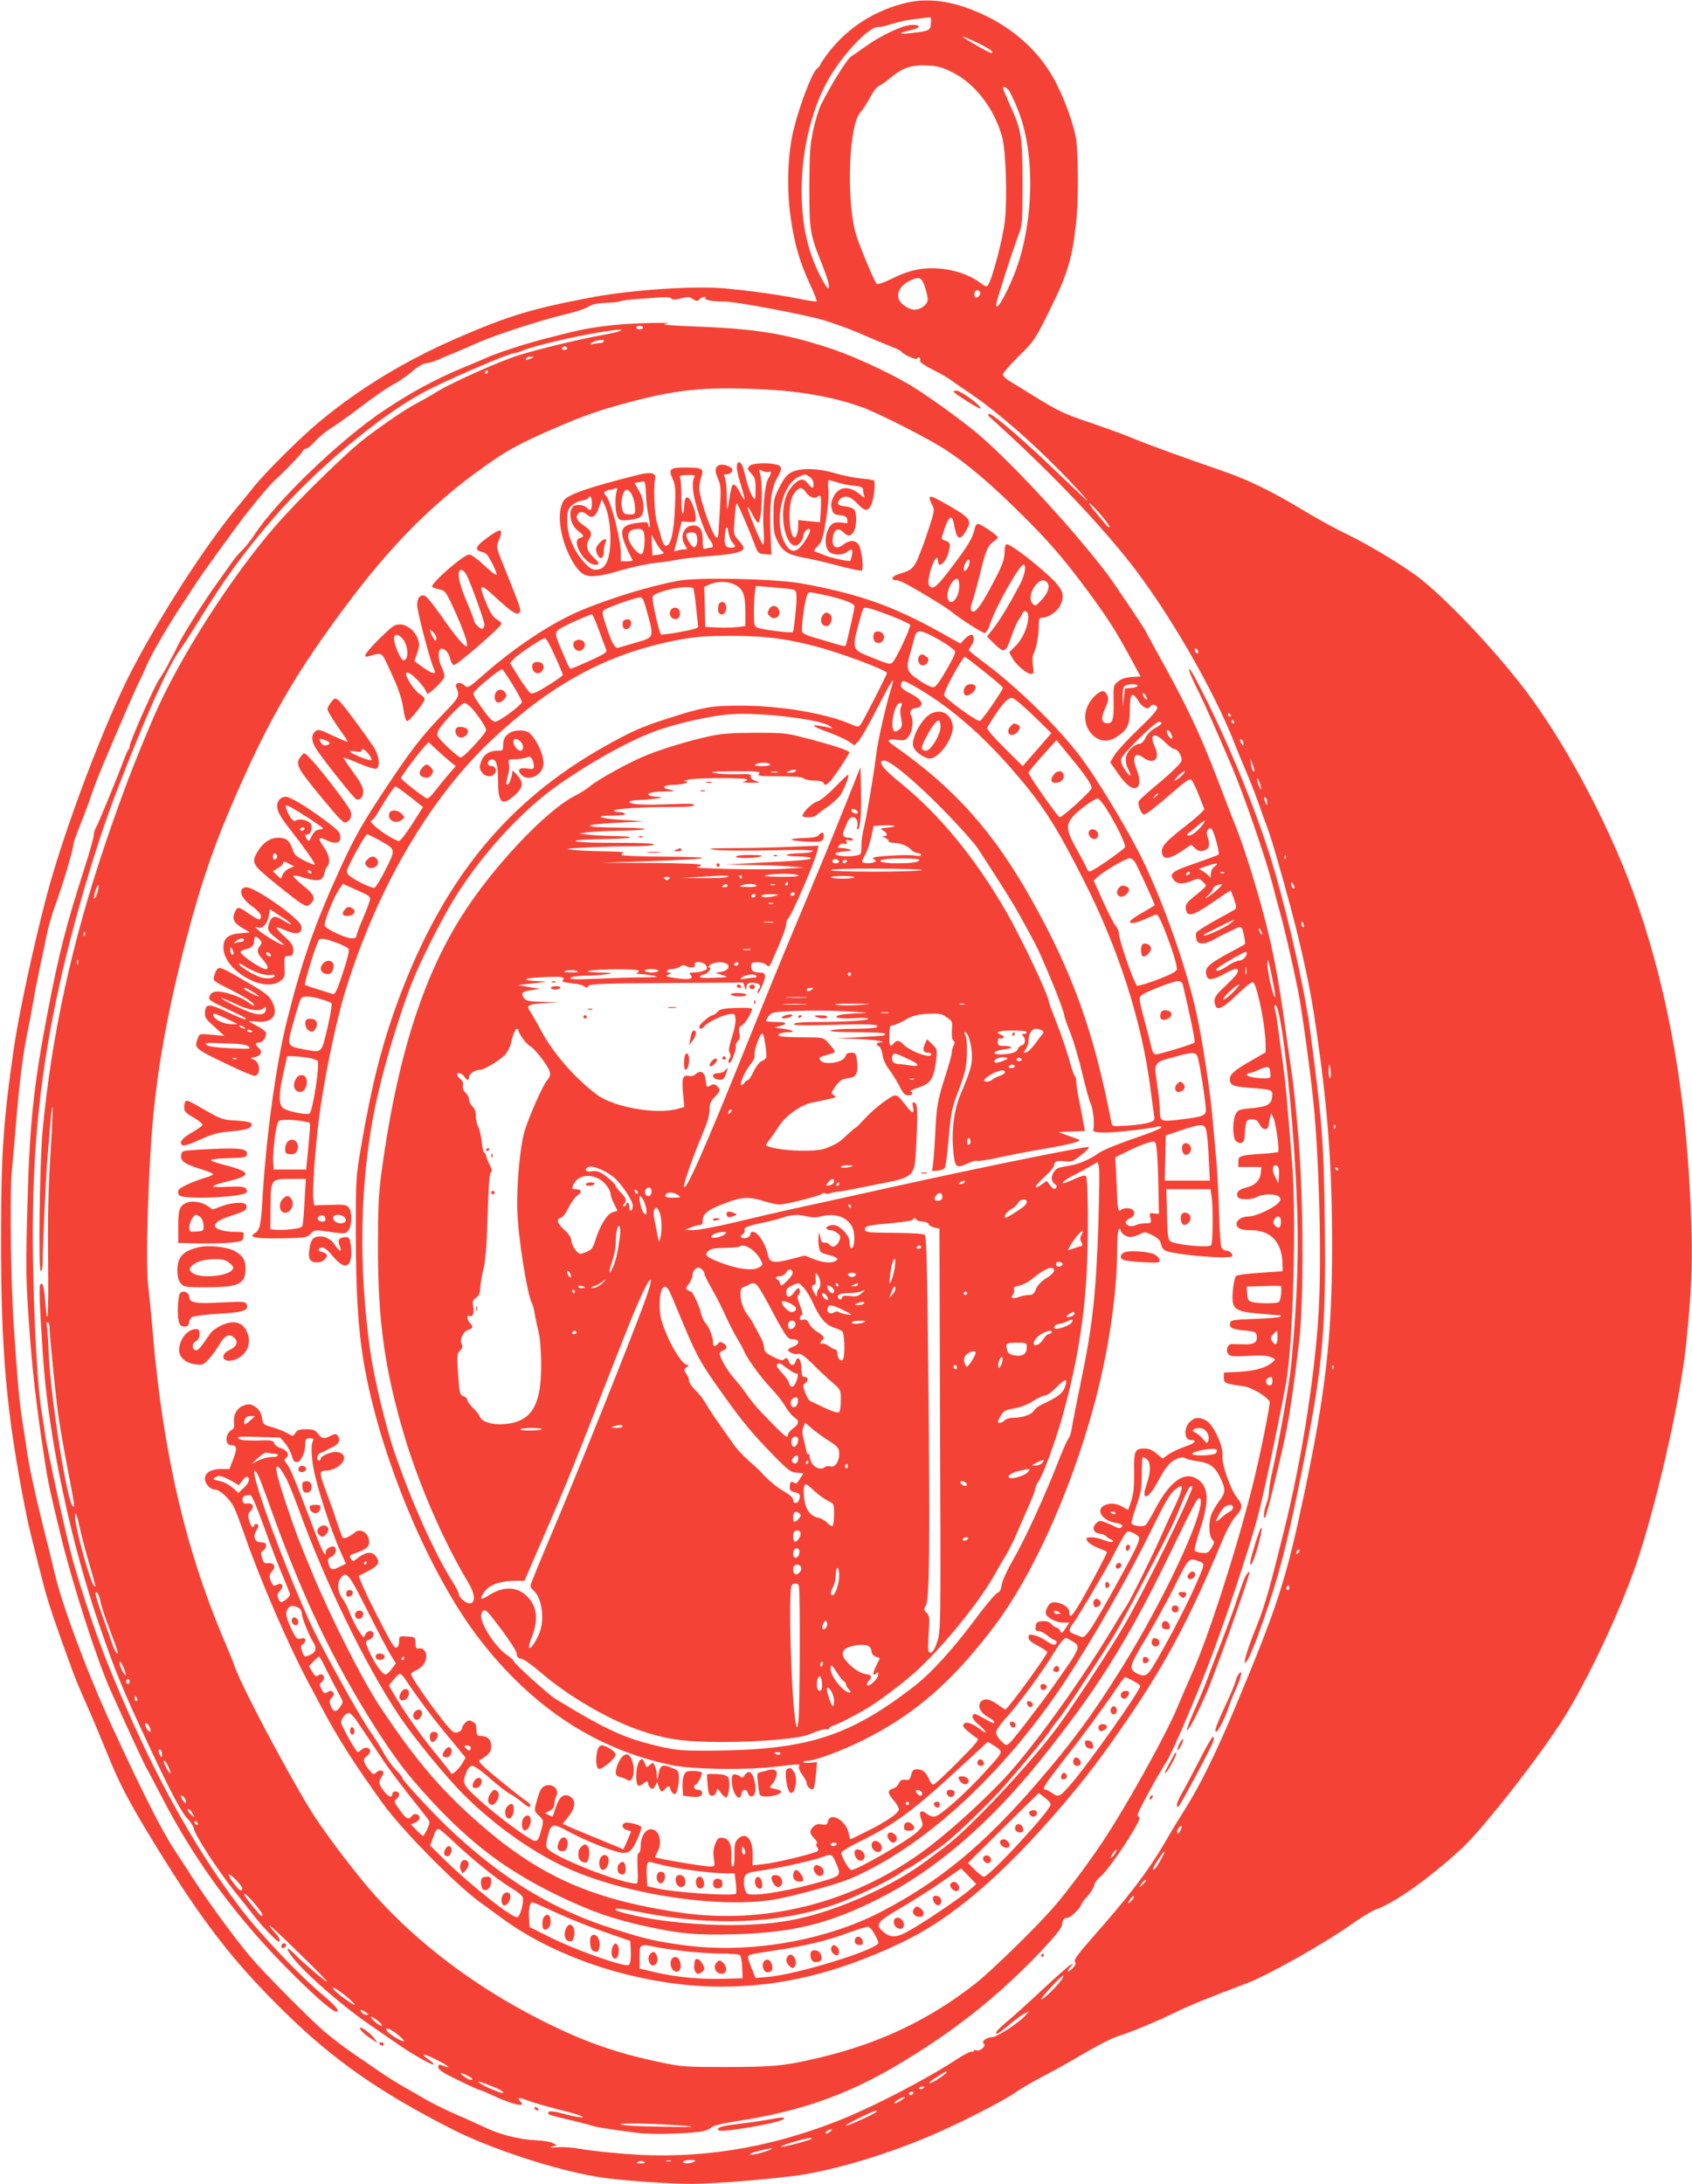 <?xml version="1.0" standalone="no"?>
<!DOCTYPE svg PUBLIC "-//W3C//DTD SVG 20010904//EN"
 "http://www.w3.org/TR/2001/REC-SVG-20010904/DTD/svg10.dtd">
<svg version="1.0" xmlns="http://www.w3.org/2000/svg"
 width="992pt" height="1280pt" viewBox="0 0 992 1280"
 preserveAspectRatio="xMidYMid meet">
<g transform="translate(0,1280) scale(0.1,-0.1)"
fill="#f44336" stroke="none">
<path d="M5320 12785 c-187 -42 -352 -147 -465 -296 -25 -33 -45 -63 -45 -67
0 -4 -11 -17 -24 -29 -28 -27 -97 -208 -132 -348 -36 -141 -43 -348 -19 -516
22 -156 52 -261 111 -389 26 -55 45 -103 42 -106 -3 -3 -50 4 -104 15 -115 23
-283 47 -439 61 -170 16 -539 -9 -761 -50 -355 -66 -498 -109 -794 -237 -314
-136 -579 -297 -820 -497 -110 -92 -312 -292 -383 -381 -31 -38 -77 -95 -102
-125 -177 -213 -435 -611 -608 -941 -161 -307 -403 -947 -506 -1339 -76 -289
-162 -691 -190 -885 -62 -430 -75 -623 -75 -1120 0 -665 32 -1024 145 -1595
20 -98 33 -151 108 -443 26 -97 69 -226 172 -506 11 -30 45 -111 76 -180 31
-69 86 -201 123 -292 72 -178 127 -282 278 -529 283 -460 462 -691 768 -990
286 -279 552 -464 974 -679 223 -114 604 -239 853 -280 109 -19 411 -41 550
-41 139 0 520 32 660 55 217 37 492 121 742 227 159 67 422 201 493 250 50 35
105 66 213 123 37 19 128 70 202 114 75 44 158 86 184 94 75 23 245 93 341
141 78 39 212 93 417 170 125 46 467 239 628 354 51 36 109 71 130 79 116 41
315 182 508 360 126 117 452 534 594 758 143 227 332 628 427 905 118 343 260
967 293 1286 39 375 43 562 19 968 -35 618 -149 1198 -332 1696 -149 403 -393
860 -621 1164 -173 230 -447 522 -616 658 -89 72 -309 205 -444 270 -58 27
-172 90 -255 140 -173 105 -310 172 -452 222 -258 89 -447 158 -534 194 -52
22 -165 63 -250 92 -162 54 -199 72 -342 161 -48 30 -107 66 -132 81 -26 15
-46 34 -46 43 0 9 42 57 93 108 92 90 95 95 185 277 100 201 129 297 151 502
14 124 14 379 1 486 -12 89 -73 256 -134 365 -107 191 -289 336 -519 415 -121
41 -234 50 -337 27z m138 -122 c-3 -42 -10 -45 -118 -57 -75 -9 -75 1 0 17 60
14 63 33 4 31 -52 -2 -176 -60 -262 -121 -37 -27 -78 -55 -92 -64 -23 -14
-114 -159 -177 -283 -12 -24 -32 -90 -45 -147 -19 -91 -22 -134 -23 -334 0
-257 3 -277 76 -458 59 -148 49 -187 -15 -59 -73 146 -106 299 -106 497 0 255
69 517 182 691 92 143 225 273 269 266 10 -2 45 7 79 18 35 12 97 25 139 29
42 5 80 9 84 10 5 0 7 -16 5 -36z m290 -122 c59 -30 85 -51 62 -51 -9 0 -111
57 -160 90 -26 17 34 -7 98 -39z m-164 -165 c133 -65 248 -216 292 -381 21
-79 30 -349 16 -485 -11 -106 -78 -360 -101 -383 -8 -8 -18 -5 -38 11 -51 41
-129 72 -211 84 -113 16 -202 0 -310 -54 -49 -24 -87 -37 -92 -32 -15 15 -110
244 -125 302 -54 208 -37 630 28 701 13 14 39 54 57 88 18 34 41 65 51 68 10
4 37 22 60 41 81 68 129 85 227 80 59 -2 86 -10 146 -40z m329 -103 c8 -10 34
-63 56 -119 103 -257 93 -671 -23 -963 -54 -132 -106 -220 -106 -176 0 17 101
330 134 415 19 51 21 73 21 300 -1 275 -5 304 -76 460 -21 48 -39 90 -39 94 0
12 17 6 33 -11z m-490 -1156 c23 -74 22 -90 -12 -115 -35 -26 -74 -22 -116 12
-51 41 -34 104 38 140 57 28 71 22 90 -37z m322 -27 c10 -16 -16 -43 -28 -31
-11 11 -2 41 12 41 5 0 13 -5 16 -10z m-1809 -40 c8 -8 25 -7 56 1 40 11 50
10 71 -4 22 -14 27 -14 37 -2 13 16 45 21 35 6 -5 -10 55 -20 110 -18 60 1
473 -76 585 -110 63 -19 165 -56 225 -83 61 -27 136 -58 167 -70 32 -12 60
-26 63 -31 12 -18 89 -52 93 -40 2 6 8 9 12 6 5 -3 7 -12 4 -19 -3 -8 23 -26
73 -52 43 -21 92 -49 108 -62 17 -12 62 -44 100 -69 125 -82 307 -234 464
-388 120 -117 266 -274 229 -245 -4 3 -82 78 -175 166 -195 188 -381 347 -395
338 -6 -4 -5 -11 4 -18 328 -295 605 -582 805 -831 235 -293 513 -773 638
-1100 13 -33 39 -96 58 -140 19 -44 51 -125 71 -180 19 -55 46 -130 60 -166
29 -77 137 -462 178 -634 59 -250 78 -349 112 -586 62 -435 86 -770 86 -1218
0 -531 -36 -852 -165 -1463 -104 -494 -154 -649 -394 -1223 -115 -275 -209
-468 -298 -610 -38 -60 -93 -150 -121 -200 -99 -170 -210 -316 -434 -569 -80
-91 -103 -124 -96 -134 8 -9 5 -19 -12 -37 -28 -30 -41 -24 -14 6 19 22 19 22
-2 11 -11 -6 -78 -65 -150 -132 -71 -67 -164 -151 -206 -187 -71 -59 -91 -83
-70 -83 4 0 33 23 66 50 32 28 73 58 90 67 l31 16 -25 -28 c-38 -42 -166 -125
-193 -125 -32 0 -67 -27 -49 -38 17 -12 -21 -47 -43 -39 -8 4 -15 2 -15 -3 0
-5 -6 -7 -12 -5 -7 3 -44 -16 -83 -41 -176 -117 -505 -288 -711 -368 -409
-160 -813 -223 -1229 -191 -104 8 -224 21 -265 29 -41 8 -104 13 -140 11 -42
-3 -54 -2 -35 3 l30 8 -24 13 c-14 8 -60 15 -104 17 -92 4 -206 33 -292 74
-33 15 -113 52 -178 80 -65 29 -141 67 -170 84 -29 17 -83 49 -122 70 -38 22
-106 64 -150 94 -44 31 -116 80 -160 110 -44 30 -116 85 -160 122 -89 76 -350
339 -436 440 -85 99 -247 321 -334 455 -42 66 -89 138 -104 160 -76 112 -193
343 -376 740 -143 309 -293 712 -336 900 -12 50 -27 115 -35 145 -72 282 -115
476 -129 585 -4 28 -15 104 -26 170 -17 112 -26 212 -49 555 -17 256 -23 770
-11 891 6 63 18 197 26 299 19 229 40 395 66 519 11 53 27 137 35 186 8 50 26
140 39 200 13 61 31 144 39 186 8 42 30 119 49 170 39 104 107 331 107 358 0
9 18 61 40 115 22 55 51 132 64 171 13 40 41 113 61 161 110 261 182 427 214
494 21 41 43 91 51 110 19 49 120 224 193 335 34 51 75 113 90 137 29 45 131
188 254 355 65 88 184 232 214 258 46 40 157 155 162 168 3 9 13 17 21 17 8 0
32 19 53 43 21 24 63 59 93 77 30 19 100 68 155 110 115 87 171 126 231 158
23 13 66 44 94 68 29 25 62 44 75 44 13 0 45 10 72 21 26 12 68 30 93 39 25
10 91 39 148 64 110 48 368 131 516 166 49 11 105 30 123 41 25 16 54 22 108
24 40 2 78 6 85 10 6 4 59 10 118 14 159 12 167 12 178 1z m2517 -1266 c32
-37 55 -69 52 -73 -4 -3 -14 4 -23 16 -9 11 -37 44 -60 72 -24 28 -40 51 -35
51 5 0 35 -30 66 -66z m571 -799 c3 -8 1 -15 -3 -15 -5 0 -11 7 -15 15 -3 8
-1 15 3 15 5 0 11 -7 15 -15z m191 -375 c3 -5 1 -10 -4 -10 -6 0 -11 5 -11 10
0 6 2 10 4 10 3 0 8 -4 11 -10z m20 -40 c3 -5 1 -10 -4 -10 -6 0 -11 5 -11 10
0 6 2 10 4 10 3 0 8 -4 11 -10z m55 -128 c0 -15 -2 -15 -10 -2 -13 20 -13 33
0 25 6 -3 10 -14 10 -23z m64 -161 c-7 -8 -14 6 -19 40 l-5 34 14 -35 c7 -19
12 -37 10 -39z m35 -81 c6 -19 7 -30 2 -25 -5 6 -13 24 -17 40 -9 39 0 30 15
-15z m40 -103 c0 -21 -1 -21 -9 -2 -12 28 -12 37 0 30 6 -3 10 -16 9 -28z
m108 -329 c-3 -8 -6 -5 -6 6 -1 11 2 17 5 13 3 -3 4 -12 1 -19z m53 -171 c0
-5 -4 -5 -10 -2 -5 3 -10 14 -10 23 0 15 2 15 10 2 5 -8 10 -19 10 -23z m53
-217 c3 -11 1 -18 -4 -14 -5 3 -9 12 -9 20 0 20 7 17 13 -6z m159 -860 c2 -22
0 -40 -4 -40 -5 0 -8 18 -8 40 0 22 2 40 4 40 2 0 6 -18 8 -40z m25 -332 c-3
-8 -6 -5 -6 6 -1 11 2 17 5 13 3 -3 4 -12 1 -19z m18 -238 c3 -5 1 -10 -4 -10
-6 0 -11 5 -11 10 0 6 2 10 4 10 3 0 8 -4 11 -10z m-28 -1172 c-3 -8 -6 -5 -6
6 -1 11 2 17 5 13 3 -3 4 -12 1 -19z m-205 -1080 c-7 -7 -12 -8 -12 -2 0 14
12 26 19 19 2 -3 -1 -11 -7 -17z m-56 -215 c-10 -10 -19 5 -10 18 6 11 8 11
12 0 2 -7 1 -15 -2 -18z m-637 -1415 c-8 -14 -14 -18 -17 -10 -4 13 17 46 25
38 3 -2 -1 -15 -8 -28z m-115 -171 c-24 -44 -44 -67 -44 -51 0 11 62 105 66
101 3 -2 -7 -25 -22 -50z m-84 -120 c0 -2 -10 -12 -21 -23 -22 -19 -22 -19 -8
4 12 19 29 30 29 19z m-89 -120 c-13 -12 -20 -15 -16 -7 14 26 28 41 33 35 3
-3 -5 -16 -17 -28z m-410 -464 c-28 -40 -110 -118 -116 -111 -6 6 116 138 128
138 5 0 -1 -12 -12 -27z m-671 -538 c0 -10 -84 -65 -99 -65 -9 0 9 16 39 35
59 37 60 38 60 30z m-130 -89 c0 -2 -7 -6 -15 -10 -8 -3 -15 -1 -15 4 0 6 7
10 15 10 8 0 15 -2 15 -4z m-65 -36 c-3 -5 -10 -10 -16 -10 -5 0 -9 5 -9 10 0
6 7 10 16 10 8 0 12 -4 9 -10z m-73 -41 c-18 -12 -35 -19 -38 -16 -3 3 7 12
23 21 42 23 53 19 15 -5z m-142 -65 c0 -8 -166 -84 -181 -83 -8 0 27 20 76 44
91 44 105 50 105 39z m-274 -119 c-11 -8 -22 -12 -25 -9 -6 6 19 24 34 24 6
-1 1 -7 -9 -15z m-108 -41 c-10 -9 -178 -53 -178 -46 0 4 33 17 73 28 72 21
115 29 105 18z m-243 -64 c-44 -18 -103 -32 -116 -28 -8 3 13 12 46 20 66 17
102 22 70 8z m-735 -76 c0 -2 -12 -4 -27 -4 -21 0 -24 3 -14 9 13 8 41 5 41
-5z m153 9 c-7 -2 -19 -2 -25 0 -7 3 -2 5 12 5 14 0 19 -2 13 -5z m137 -3
c-20 -13 -73 -13 -65 0 3 6 23 10 43 10 28 0 33 -3 22 -10z"/>
<path d="M3600 10895 c-140 -15 -192 -25 -385 -75 -138 -35 -306 -90 -380
-124 -16 -8 -70 -30 -118 -50 -159 -66 -300 -141 -462 -249 -258 -171 -639
-537 -767 -737 -20 -30 -50 -68 -68 -85 -18 -16 -48 -52 -67 -80 -19 -27 -54
-77 -78 -110 -72 -99 -197 -296 -228 -360 -16 -33 -33 -67 -38 -75 -5 -8 -17
-31 -26 -50 -10 -19 -32 -56 -49 -81 -31 -45 -174 -368 -174 -393 0 -7 -3 -16
-7 -20 -4 -3 -12 -21 -19 -39 -44 -119 -157 -394 -169 -413 -8 -13 -15 -34
-15 -47 0 -14 -24 -101 -54 -193 -109 -341 -149 -495 -215 -839 -85 -442 -108
-661 -121 -1168 -9 -342 -8 -407 10 -665 18 -259 39 -449 86 -762 24 -161 31
-195 100 -480 68 -281 211 -725 289 -900 88 -198 207 -455 215 -465 4 -5 44
-81 89 -168 200 -387 453 -728 778 -1048 131 -130 223 -209 244 -209 25 0 -1
32 -82 100 -135 113 -363 353 -476 501 -290 381 -535 832 -776 1424 -77 190
-184 511 -226 682 -45 178 -138 609 -146 673 -4 30 -13 91 -21 135 -22 128
-43 483 -50 855 -11 604 30 1061 142 1590 79 373 218 851 336 1160 171 448
310 760 381 858 19 26 65 97 102 157 161 262 265 405 450 620 242 280 613 592
877 735 122 66 501 230 532 230 8 0 30 7 50 15 80 34 399 105 536 120 85 9 39
-10 -70 -29 -129 -23 -364 -80 -482 -116 -117 -36 -386 -156 -483 -214 -38
-24 -90 -53 -115 -66 -73 -37 -248 -158 -340 -233 -111 -92 -368 -344 -484
-477 -263 -298 -580 -793 -726 -1135 -114 -266 -182 -444 -281 -735 -199 -587
-317 -1128 -370 -1695 -16 -180 -25 -815 -10 -815 7 0 11 20 11 53 1 106 20
525 29 622 5 55 13 145 17 200 4 55 9 94 11 87 3 -8 -2 -138 -12 -290 -12
-196 -16 -375 -13 -610 3 -325 -3 -414 -16 -249 -8 97 -14 120 -28 111 -10 -7
-8 -89 13 -409 30 -477 162 -1104 338 -1610 89 -258 135 -369 287 -693 129
-275 190 -390 231 -430 12 -12 26 -35 29 -50 13 -50 156 -267 261 -395 24 -29
67 -83 97 -122 51 -64 129 -145 141 -145 14 0 1 28 -27 57 -17 18 -30 35 -27
37 2 2 80 -70 172 -161 93 -90 167 -166 165 -168 -5 -5 -140 110 -190 161 -51
53 -57 37 -9 -23 73 -93 294 -285 454 -394 59 -41 124 -86 145 -100 75 -54
204 -129 220 -129 10 0 1 10 -21 26 -58 39 -36 41 38 4 68 -34 97 -58 50 -40
-34 13 -35 13 -35 -8 0 -13 32 -34 118 -75 64 -32 121 -57 125 -57 4 0 41 -15
81 -34 112 -52 194 -70 158 -34 -25 25 -10 27 41 7 28 -11 104 -33 167 -49 63
-16 126 -33 140 -39 47 -19 -13 -13 -96 10 -50 14 -80 17 -86 11 -14 -14 -7
-17 122 -47 63 -15 124 -31 135 -35 19 -7 105 -21 270 -42 83 -10 312 -3 377
11 20 5 44 15 52 24 9 8 62 22 128 32 415 62 707 170 1053 389 201 126 356
242 517 385 165 147 350 344 354 376 3 33 12 45 34 45 17 0 80 62 80 79 0 5
16 25 35 46 19 21 37 50 40 65 3 15 19 37 35 49 49 36 251 342 230 349 -5 2
-10 9 -10 16 0 16 118 232 172 316 25 38 131 281 220 505 99 247 264 739 317
946 34 129 118 531 161 764 41 226 61 950 36 1280 -32 400 -37 461 -57 610
-32 237 -36 268 -44 298 -4 15 -3 27 2 27 33 0 99 -572 123 -1070 17 -350 8
-634 -30 -1040 -10 -103 -71 -451 -110 -622 -11 -48 -20 -102 -20 -121 0 -19
-7 -51 -15 -70 -16 -40 -21 -104 -6 -77 10 17 91 347 120 491 22 106 51 306
78 539 28 238 25 844 -5 1200 -12 146 -29 308 -37 360 -8 52 -28 194 -45 315
-36 257 -67 418 -116 604 -47 181 -118 407 -159 511 -19 47 -68 174 -109 282
-112 292 -184 445 -363 766 -35 63 -63 115 -63 117 0 7 -187 286 -228 340
-216 284 -597 693 -789 847 -119 95 -299 222 -384 271 -140 80 -339 170 -469
211 -256 83 -431 110 -785 123 -128 5 -192 10 -165 14 88 12 -185 7 -300 -6z
m170 -15 c0 -5 -9 -10 -20 -10 -11 0 -20 5 -20 10 0 6 9 10 20 10 11 0 20 -4
20 -10z m-230 -80 c0 -5 -8 -10 -17 -10 -10 0 -29 -3 -43 -6 -17 -5 -22 -3
-15 4 6 6 21 12 35 15 14 2 28 5 33 6 4 0 7 -3 7 -9z m-215 -40 c3 -5 -3 -10
-15 -10 -12 0 -18 5 -15 10 3 6 10 10 15 10 5 0 12 -4 15 -10z m-210 -60 c-28
-12 -37 -12 -30 0 3 6 16 10 28 9 21 0 21 -1 2 -9z m-255 -80 c0 -5 -5 -10
-11 -10 -5 0 -7 5 -4 10 3 6 8 10 11 10 2 0 4 -4 4 -10z m1665 -105 c192 -12
374 -46 527 -101 102 -37 389 -183 495 -252 124 -82 255 -192 421 -356 179
-175 267 -278 416 -479 117 -160 150 -211 249 -392 l54 -100 -51 -3 c-35 -2
-61 -10 -80 -26 -28 -22 -29 -23 -27 -122 2 -106 -7 -130 -46 -122 -27 5 -28
35 -2 89 18 41 20 53 11 74 -16 34 -38 31 -77 -8 -66 -66 -71 -163 -10 -224
41 -41 94 -45 145 -10 61 41 74 68 74 159 1 96 13 108 51 49 24 -40 56 -53 70
-31 10 15 32 12 39 -6 5 -12 -26 -48 -109 -127 -64 -61 -127 -130 -141 -153
l-25 -42 44 -63 c46 -68 83 -96 110 -86 21 8 22 55 2 104 -31 73 -13 110 36
74 62 -46 103 -11 70 61 -35 76 -3 91 59 28 22 -22 46 -40 54 -40 23 0 49 -46
42 -72 -4 -13 -60 -68 -126 -123 -66 -54 -122 -105 -124 -112 -7 -18 13 -70
29 -77 9 -3 65 39 141 105 105 92 129 108 140 97 7 -7 27 -48 44 -92 l31 -79
-23 -25 c-13 -13 -57 -50 -98 -82 -106 -82 -132 -112 -128 -146 5 -44 41 -42
113 5 l59 40 23 -21 c16 -15 29 -19 48 -14 33 8 41 29 27 74 -9 29 -9 40 2 51
12 11 16 10 25 -7 16 -29 42 -134 35 -141 -3 -3 -65 -26 -137 -51 -141 -48
-157 -62 -121 -102 20 -22 54 -21 111 3 28 12 34 11 52 -6 12 -10 21 -22 21
-26 0 -5 -24 -27 -52 -50 -63 -49 -72 -62 -64 -95 10 -40 45 -29 154 46 56 39
103 70 106 70 2 0 12 -23 21 -51 15 -43 15 -53 4 -60 -8 -5 -61 -35 -118 -66
-57 -32 -106 -63 -108 -70 -3 -7 -2 -24 1 -38 8 -33 47 -33 106 0 25 14 61 33
80 41 19 9 43 21 54 26 13 7 21 6 27 -3 9 -15 23 -89 17 -93 -1 -2 -39 -22
-83 -46 -137 -74 -158 -95 -139 -144 9 -24 37 -19 108 19 64 36 87 35 67 -3
-5 -10 -37 -43 -70 -74 -59 -54 -69 -75 -55 -112 12 -31 44 -15 129 66 68 64
89 79 96 67 26 -42 69 -263 69 -361 l0 -46 -82 -47 c-100 -57 -128 -81 -128
-111 0 -33 19 -42 105 -49 148 -11 147 -11 143 -53 -4 -46 -28 -59 -127 -68
-66 -6 -73 -9 -87 -35 -18 -35 -18 -129 -1 -153 7 -10 22 -17 33 -15 15 3 20
14 22 49 4 79 9 90 42 90 23 0 33 -7 45 -31 18 -34 48 -36 53 -4 1 11 5 31 8
45 l6 25 14 -27 c13 -25 36 -185 28 -199 -2 -3 -48 -9 -103 -12 -123 -9 -131
-12 -131 -48 l0 -29 68 0 68 0 -4 -34 c-5 -46 -33 -73 -87 -87 -44 -11 -59
-27 -49 -54 8 -19 80 -19 114 0 34 19 114 19 130 0 10 -13 10 -19 -5 -35 -29
-32 -134 -80 -176 -80 -37 0 -69 -20 -69 -44 0 -24 25 -36 79 -36 115 0 179
-60 189 -176 2 -35 3 -64 1 -65 -2 0 -62 -4 -132 -9 -71 -4 -134 -13 -140 -19
-13 -13 -26 -116 -19 -154 8 -44 39 -57 163 -67 63 -5 116 -10 118 -10 2 0 1
-3 -3 -7 -4 -5 -71 -10 -149 -13 -128 -5 -142 -7 -145 -24 -6 -28 10 -37 84
-44 62 -6 69 -9 72 -30 6 -40 -16 -54 -77 -51 -31 1 -64 1 -73 1 -23 -3 -33
-39 -16 -59 11 -13 29 -15 116 -10 72 4 111 2 132 -7 29 -12 30 -13 13 -28
-38 -34 -99 -52 -193 -58 l-95 -5 0 -30 c0 -32 10 -36 117 -50 45 -6 141 -63
152 -91 5 -14 -60 -333 -102 -499 -97 -382 -258 -880 -352 -1090 -31 -71 -68
-155 -80 -185 -73 -180 -325 -630 -467 -837 -88 -129 -208 -287 -276 -363
-107 -121 -363 -370 -452 -439 -269 -210 -560 -348 -910 -431 -201 -48 -271
-55 -545 -55 -242 0 -262 1 -390 28 -269 57 -452 122 -710 253 -374 190 -714
447 -965 729 -121 137 -304 379 -380 505 -153 251 -401 723 -438 830 -8 25
-32 83 -52 130 -235 546 -369 1116 -430 1835 -8 99 -20 218 -26 265 -17 127 1
722 32 1025 27 271 78 556 158 880 95 380 173 622 296 909 209 491 379 786
696 1206 272 361 530 612 854 831 79 54 164 99 305 161 204 90 309 127 503
177 281 73 451 87 812 66z m2145 -1734 c0 -6 -17 -11 -37 -13 l-38 -3 -6 -55
-6 -55 -1 56 c-1 31 3 60 10 67 14 14 78 16 78 3z m54 -80 c-6 -6 -24 19 -24
34 1 6 7 1 15 -9 8 -11 12 -22 9 -25z m86 -140 c0 -5 -17 -18 -37 -28 -23 -12
-45 -34 -56 -56 -12 -24 -26 -37 -39 -37 -11 0 -33 -13 -49 -29 -33 -34 -38
-75 -13 -122 24 -46 9 -46 -21 0 -19 28 -25 48 -21 64 7 29 199 217 220 217 9
0 16 -4 16 -9z m58 -66 c14 -29 -2 -34 -18 -6 -12 24 -13 31 -2 31 5 0 14 -11
20 -25z m66 -236 c-10 -11 -28 -26 -39 -31 -14 -8 -12 -2 9 21 33 34 61 44 30
10z m-144 -113 c0 -2 -8 -10 -17 -17 -16 -13 -17 -12 -4 4 13 16 21 21 21 13z
m249 -195 c-32 -36 -67 -57 -78 -45 -3 2 5 12 18 20 12 9 34 27 49 40 42 36
48 28 11 -15z m84 -228 c-15 -10 -23 -26 -24 -47 0 -17 -3 -25 -6 -18 -3 8
-19 22 -35 32 l-29 18 43 15 c58 20 79 20 51 0z m-148 -43 c-3 -5 -11 -10 -16
-10 -6 0 -7 5 -4 10 3 6 11 10 16 10 6 0 7 -4 4 -10z m202 4 c-3 -3 -12 -4
-19 -1 -8 3 -5 6 6 6 11 1 17 -2 13 -5z m-6607 -120 c-7 -19 -15 -33 -18 -30
-3 3 1 25 8 47 8 23 16 37 18 30 2 -6 -2 -27 -8 -47z m6565 20 c-22 -20 -49
-40 -60 -45 -13 -7 -10 -1 8 13 15 13 27 29 27 36 0 7 10 17 23 22 41 17 42 9
2 -26z m82 -194 c-33 -26 -150 -80 -157 -73 -3 3 0 7 5 10 6 2 44 21 85 42 87
44 103 49 67 21z m183 -65 c0 -5 -5 -3 -10 5 -5 8 -10 20 -10 25 0 6 5 3 10
-5 5 -8 10 -19 10 -25z m-6903 -7 c-3 -8 -6 -5 -6 6 -1 11 2 17 5 13 3 -3 4
-12 1 -19z m6813 -104 c0 -19 -24 -44 -44 -44 -13 0 -43 -13 -67 -30 -44 -30
-69 -37 -69 -22 0 9 158 102 173 102 4 0 7 -3 7 -6z m164 -229 c9 -62 -9 -21
-28 62 -9 40 -16 89 -15 110 1 29 5 18 19 -47 10 -47 21 -103 24 -125z m-7017
163 c-3 -7 -5 -2 -5 12 0 14 2 19 5 13 2 -7 2 -19 0 -25z m6850 -55 c-3 -10
-5 -2 -5 17 0 19 2 27 5 18 2 -10 2 -26 0 -35z m-79 -110 c-26 -26 -51 -44
-55 -40 -8 8 75 86 92 87 5 0 -11 -21 -37 -47z m220 -471 c3 -31 2 -32 -36
-32 -52 0 -102 10 -102 21 0 5 6 9 14 9 8 0 33 9 57 20 54 24 63 22 67 -18z
m48 -556 c3 -8 4 -31 2 -52 l-3 -39 -19 37 c-19 36 -17 68 4 68 6 0 13 -6 16
-14z m14 -315 c0 -37 -13 -46 -34 -25 -12 12 -13 20 -6 35 16 30 40 24 40 -10z
m1 -424 c-2 -23 -8 -45 -14 -49 -15 -9 -123 -9 -157 1 -21 6 -26 14 -28 49
l-3 41 98 3 c54 2 100 2 103 0 2 -2 3 -22 1 -45z m-7221 -189 c0 -41 30 -350
46 -478 8 -69 33 -215 54 -325 48 -251 49 -255 40 -255 -33 0 -132 622 -145
905 -3 77 -8 148 -11 158 -3 9 -1 17 5 17 6 0 11 -10 11 -22z m7200 -69 c0
-42 -14 -49 -34 -16 -8 12 -5 21 8 36 11 12 21 21 23 21 1 0 3 -18 3 -41z
m-30 -254 c0 -16 -6 -25 -15 -25 -21 0 -31 30 -14 41 23 14 29 11 29 -16z
m-6994 -852 c9 -43 34 -138 55 -211 42 -143 44 -151 30 -136 -23 23 -110 340
-111 402 0 41 9 22 26 -55z m124 -445 c5 -24 29 -96 54 -161 25 -66 46 -124
46 -130 0 -22 -20 9 -34 53 -8 25 -33 96 -55 158 -42 117 -51 156 -29 134 6
-6 14 -30 18 -54z m147 -425 c-8 -7 -37 53 -36 74 0 10 10 -1 21 -25 11 -24
17 -46 15 -49z m23 -38 c0 -8 -4 -15 -10 -15 -5 0 -10 7 -10 15 0 8 5 15 10
15 6 0 10 -7 10 -15z m44 -100 c3 -8 1 -15 -4 -15 -6 0 -10 7 -10 15 0 8 2 15
4 15 2 0 6 -7 10 -15z m74 -170 c14 -29 -2 -34 -18 -6 -12 24 -13 31 -2 31 5
0 14 -11 20 -25z m72 -158 c0 -18 -2 -19 -10 -7 -13 20 -13 43 0 35 6 -3 10
-16 10 -28z m35 -67 c22 -43 18 -61 -5 -20 -11 19 -19 38 -20 43 0 15 10 6 25
-23z m105 -209 c-1 -13 -3 -13 -15 3 -19 26 -19 42 0 26 8 -7 15 -20 15 -29z
m41 -74 c12 -22 12 -22 -10 -3 -11 11 -21 23 -21 28 0 14 19 -1 31 -25z m29
-58 c0 -6 -4 -7 -10 -4 -5 3 -10 11 -10 16 0 6 5 7 10 4 6 -3 10 -11 10 -16z
m5380 -168 c-5 -11 -15 -23 -22 -27 -7 -5 -8 -2 -3 7 21 37 44 55 25 20z
m-5120 -208 c0 -24 -20 -13 -50 29 -42 58 -37 69 10 23 22 -21 40 -45 40 -52z
m70 -87 c45 -54 58 -76 43 -76 -7 1 -77 85 -96 117 -19 31 12 8 53 -41z m533
-541 c31 -25 57 -50 57 -55 0 -10 -114 73 -125 91 -13 20 13 7 68 -36z m123
-100 c16 -12 16 -14 3 -15 -9 0 -22 7 -29 15 -16 19 0 19 26 0z m69 -49 c17
-13 27 -27 24 -30 -3 -3 -21 8 -40 24 -41 35 -27 40 16 6z m113 -78 c23 -18
41 -36 41 -40 1 -12 -74 30 -94 52 -31 34 7 25 53 -12z m412 -243 c32 -16 38
-25 18 -25 -14 0 -68 39 -55 40 4 0 21 -7 37 -15z m142 -62 c38 -14 68 -30 68
-36 0 -5 -8 -6 -17 -2 -10 4 -31 13 -48 19 -40 16 -92 45 -80 46 5 0 40 -12
77 -27z m1138 -233 c71 -7 38 -8 -130 -5 -124 1 -236 7 -250 13 -28 11 212 6
380 -8z"/>
<path d="M4320 10060 c0 -16 11 -64 25 -107 13 -42 22 -79 20 -81 -2 -3 -14
16 -27 42 -12 25 -28 46 -35 46 -12 0 -16 -13 -32 -115 -8 -46 -9 -42 -10 43
0 51 -6 102 -11 113 -9 16 -7 19 8 19 27 0 46 24 30 37 -20 16 -53 24 -71 17
-26 -9 -28 -34 -8 -79 18 -40 19 -56 11 -192 -10 -173 -8 -153 -19 -153 -20 0
-101 229 -101 286 0 21 5 53 12 71 17 46 4 53 -95 53 -90 0 -100 -9 -72 -70
15 -34 17 -58 12 -167 -6 -140 -23 -216 -49 -221 -12 -2 -20 9 -29 40 -6 24
-19 66 -27 93 -15 46 -22 207 -11 259 7 34 -24 42 -98 23 -281 -70 -411 -114
-436 -149 -51 -69 -20 -255 63 -380 53 -80 91 -83 280 -28 58 17 143 35 190
40 47 5 106 14 130 19 25 6 113 16 195 22 142 11 195 24 195 49 0 5 -13 25
-30 43 -30 35 -30 35 -23 126 3 50 9 91 12 91 6 0 61 -125 103 -235 22 -58 24
-60 62 -63 l39 -3 -6 129 c-7 163 5 261 38 318 32 55 32 72 -2 81 -52 13 -142
9 -159 -8 -14 -15 -13 -19 10 -44 23 -24 26 -37 26 -94 -1 -61 -2 -64 -15 -46
-15 19 -34 76 -55 163 -13 50 -40 59 -40 12z m186 -26 c19 7 18 -9 -2 -39 -20
-31 -35 -192 -27 -302 4 -51 2 -83 -4 -83 -10 0 -96 210 -89 218 3 2 15 -18
28 -44 13 -27 28 -48 33 -47 22 5 30 231 10 292 -7 22 -6 22 14 11 13 -6 29
-9 37 -6z m-438 -37 c-6 -12 -8 -44 -3 -80 7 -69 66 -239 95 -279 24 -32 25
-48 6 -48 -8 0 -21 -3 -30 -6 -13 -5 -16 3 -16 49 0 62 -16 87 -56 87 -54 0
-81 -65 -48 -115 15 -24 15 -25 -2 -25 -11 0 -29 -3 -40 -6 l-22 -6 23 88 22
88 41 -3 c40 -2 42 -1 41 26 0 42 -32 118 -49 118 -11 0 -16 -13 -18 -45 -6
-86 -17 -58 -17 43 0 56 -3 109 -8 117 -6 12 2 15 42 16 47 0 49 -1 39 -19z
m-281 -89 c1 -40 8 -101 16 -135 7 -35 10 -63 5 -63 -4 0 -8 7 -8 16 0 14 -8
16 -50 11 -126 -15 -131 -44 -42 -219 2 -5 -12 -8 -32 -8 l-36 0 0 46 c0 82
-59 311 -87 339 -14 14 -14 18 -2 26 8 5 19 9 26 9 6 0 19 3 28 7 14 5 16 2
10 -18 -11 -34 -8 -125 6 -150 10 -19 18 -21 65 -17 32 3 62 12 71 21 25 25
20 99 -11 151 l-26 45 22 4 c13 2 28 5 33 6 6 0 11 -29 12 -71z m-82 -9 c9
-17 17 -49 18 -72 2 -41 2 -42 -32 -42 -31 0 -36 4 -44 35 -11 42 7 110 28
110 8 0 22 -14 30 -31z m-235 -49 c0 -42 -9 -50 -30 -25 -7 8 -28 15 -46 15
-28 0 -36 -5 -45 -27 -15 -39 4 -98 41 -125 35 -26 37 -34 10 -41 -55 -14 27
-157 91 -157 27 0 24 12 -11 43 -39 35 -48 71 -26 107 20 35 15 48 -35 83 -30
20 -39 34 -37 50 4 28 34 34 58 12 30 -28 53 -15 71 39 l17 50 15 -30 c42 -82
49 -280 11 -345 -15 -26 -28 -35 -53 -37 -28 -3 -39 3 -73 39 -62 65 -102 158
-102 240 -1 58 2 71 23 93 15 16 41 29 63 32 21 4 38 10 38 15 0 5 5 9 10 9 6
0 10 -18 10 -40z m823 -228 c23 -25 21 -32 -7 -32 -31 0 -41 15 -37 60 4 64
14 79 21 33 4 -23 14 -51 23 -61z m-518 55 c10 -38 1 -120 -13 -125 -18 -6
-69 53 -77 90 -9 37 12 58 57 58 21 0 29 -6 33 -23z m311 -21 c7 -31 -4 -68
-19 -63 -17 5 -50 65 -42 77 3 5 17 10 30 10 18 0 26 -7 31 -24z m-203 -88
c16 -10 7 -15 -28 -20 l-30 -3 -3 60 -2 60 26 -45 c14 -25 31 -48 37 -52z"/>
<path d="M3519 9622 c-26 -28 -30 -39 -19 -66 15 -40 40 -33 40 10 0 19 5 44
10 55 14 25 -8 25 -31 1z"/>
<path d="M4640 10032 c-26 -14 -45 -37 -70 -87 -33 -65 -35 -73 -35 -169 0
-89 3 -108 25 -151 30 -58 64 -78 155 -94 33 -5 120 -26 194 -45 73 -20 138
-33 143 -30 14 9 0 123 -18 152 -18 27 -53 28 -87 2 -48 -38 -76 -14 -62 51 9
39 30 47 59 20 28 -27 41 -27 60 1 19 27 21 108 4 131 -7 9 -31 17 -52 19 -44
3 -55 18 -31 42 27 26 58 19 100 -24 45 -46 59 -49 79 -17 19 29 32 142 18
151 -6 4 -42 9 -79 12 -37 4 -103 17 -146 30 -98 30 -206 33 -257 6z m108 -28
c12 -8 22 -26 22 -40 0 -30 -7 -30 -32 1 -26 33 -49 32 -87 -7 -44 -45 -64
-115 -59 -202 8 -120 58 -188 100 -136 10 12 18 30 18 39 0 18 18 41 32 41 15
0 8 -24 -23 -71 -47 -74 -85 -76 -120 -7 -62 122 -14 341 85 384 39 17 37 17
64 -2z m252 -50 c48 -5 60 -10 60 -24 0 -10 3 -27 7 -37 5 -14 -1 -11 -26 10
-64 53 -124 47 -155 -16 -14 -30 -16 -46 -9 -70 7 -28 14 -33 48 -37 32 -4 41
-9 43 -28 3 -20 0 -22 -22 -16 -14 3 -38 3 -52 0 -47 -12 -71 -117 -38 -164
18 -26 79 -30 110 -7 29 22 36 18 29 -17 -4 -18 -8 -34 -9 -35 -5 -6 -123 19
-151 32 -16 7 -39 16 -49 19 -18 6 -17 9 9 36 23 24 30 46 47 147 11 68 18
142 15 175 -3 31 -3 59 0 62 3 2 22 -2 44 -9 21 -8 66 -17 99 -21z m-276 -38
c19 -29 52 -42 70 -27 19 16 23 0 18 -82 l-4 -68 -64 6 -64 7 0 -28 c0 -39
-10 -74 -21 -74 -17 0 -30 54 -30 125 0 74 11 118 38 147 22 24 38 22 57 -6z"/>
<path d="M5450 9880 c0 -6 7 -25 16 -41 15 -29 13 -36 -27 -157 -23 -70 -53
-148 -66 -174 -25 -45 -35 -52 -107 -74 -37 -11 -46 -34 -14 -34 13 0 46 -13
73 -29 113 -64 222 -131 250 -154 60 -48 183 -127 198 -127 9 0 21 20 32 53
31 98 172 347 195 347 19 0 9 -58 -18 -111 -62 -117 -115 -206 -154 -257 l-41
-53 39 -39 c62 -61 70 -58 103 38 16 46 36 91 44 100 7 9 17 25 20 35 4 10 13
17 20 15 38 -13 2 -143 -56 -201 l-40 -40 18 -34 c22 -40 85 -93 110 -93 15 0
17 7 11 50 -4 28 -3 56 1 63 16 25 32 104 33 160 0 52 2 57 23 57 33 0 84 35
102 69 26 52 20 86 -27 138 -71 76 -258 223 -285 223 -8 0 -13 -14 -13 -39 0
-52 -14 -88 -79 -209 -64 -120 -97 -160 -114 -143 -9 9 -7 23 5 59 9 26 28 96
43 155 32 136 47 171 79 192 14 10 26 21 26 26 0 11 -101 79 -117 79 -7 0 -15
-12 -18 -27 -12 -54 -38 -99 -122 -210 -94 -126 -119 -149 -140 -131 -10 8
-12 23 -7 52 13 81 54 153 54 96 0 -44 44 -9 60 48 14 53 13 61 -15 72 -30 11
-29 5 -9 66 28 84 47 92 58 27 15 -85 33 -95 66 -40 40 64 32 78 -84 146 -105
61 -126 70 -126 51z m233 -385 c-6 -31 -33 -56 -33 -31 0 22 18 56 29 56 5 0
6 -11 4 -25z m-59 -133 c-1 -70 -54 -123 -68 -68 -10 41 32 122 58 113 6 -2
11 -22 10 -45z m516 23 c18 -21 5 -60 -35 -103 -32 -35 -35 -36 -51 -20 -22
22 -12 76 21 112 27 29 47 33 65 11z"/>
<path d="M2852 9645 c-66 -48 -73 -71 -22 -81 21 -5 33 -20 58 -70 18 -35 27
-64 22 -64 -6 0 -40 27 -75 60 -35 33 -73 60 -84 60 -33 0 -228 -171 -217
-189 3 -5 22 -12 41 -15 34 -7 39 -13 81 -104 57 -123 91 -218 81 -229 -10
-10 -62 51 -152 180 -39 55 -78 105 -88 111 -29 18 -52 -5 -51 -52 1 -39 75
-325 97 -369 18 -38 0 -38 -58 2 -30 21 -55 39 -55 40 0 1 7 22 16 48 13 38
14 53 4 81 -16 48 -63 86 -106 86 -31 0 -46 -11 -120 -84 -86 -86 -102 -114
-61 -102 80 23 73 27 121 -77 53 -112 73 -172 83 -246 5 -30 13 -56 19 -58 12
-4 104 111 104 130 -1 6 -15 21 -32 32 -33 21 -88 108 -76 121 16 16 102 -69
122 -121 4 -12 94 72 101 96 3 9 -4 35 -15 57 -22 42 -24 102 -5 109 20 6 47
-23 54 -57 4 -19 14 -36 22 -38 16 -3 279 225 279 242 0 6 -13 18 -29 27 -20
12 -37 38 -60 93 -48 115 -39 122 50 39 89 -82 124 -107 139 -98 20 13 21 10
-89 284 -42 102 -42 103 -27 142 30 75 15 78 -72 14z m-117 -214 c25 -49 105
-270 105 -291 0 -10 -4 -21 -10 -25 -10 -6 -50 29 -50 46 0 5 -20 58 -45 116
-47 109 -59 183 -30 183 8 0 21 -13 30 -29z m-177 -377 c-3 -16 -7 -13 -21 13
-23 43 -21 52 4 26 12 -11 19 -29 17 -39z m-199 4 c35 -37 40 -128 7 -128 -16
0 -56 92 -56 126 0 30 23 31 49 2z"/>
<path d="M3975 9396 c-168 -32 -384 -98 -560 -170 -173 -71 -392 -215 -580
-381 -90 -79 -92 -80 -115 -60 -24 22 -55 13 -45 -13 22 -51 19 -58 -79 -159
-118 -121 -186 -209 -325 -418 -143 -215 -189 -295 -272 -476 -150 -326 -227
-544 -314 -891 -65 -256 -123 -674 -145 -1036 -10 -175 -16 -203 -48 -221 -38
-23 11 -32 160 -29 140 3 148 4 169 27 19 20 28 22 68 17 138 -20 137 -20 155
5 22 31 21 112 -1 134 -13 14 -33 16 -109 13 l-92 -3 -5 35 c-6 52 10 293 33
473 28 225 101 577 156 753 190 612 503 1142 878 1487 353 324 676 493 1081
568 96 18 156 22 300 22 194 0 312 -14 484 -58 150 -38 431 -142 431 -160 0
-9 -137 -279 -153 -299 -14 -19 -15 -19 -65 2 -142 61 -408 106 -632 106 -181
1 -228 -8 -453 -81 -138 -44 -203 -74 -358 -161 -567 -321 -937 -774 -1198
-1468 -98 -262 -161 -506 -223 -869 -32 -188 -32 -193 -32 -515 1 -346 13
-551 45 -745 91 -549 381 -1244 680 -1632 312 -403 685 -647 1129 -739 118
-24 427 -30 594 -10 168 19 157 19 150 1 -3 -7 6 -29 20 -48 14 -19 26 -41 26
-49 0 -21 28 -44 39 -32 5 5 11 42 15 83 l6 73 -40 -4 c-22 -2 -40 0 -40 4 0
5 11 8 25 8 43 0 204 60 326 121 301 150 521 341 766 664 242 319 482 866 612
1395 70 285 111 587 111 822 0 60 4 110 10 113 6 3 10 2 10 -4 0 -18 31 -41
56 -41 14 0 39 7 56 16 29 15 33 15 75 -6 33 -17 45 -29 50 -52 3 -17 15 -33
27 -39 60 -24 371 -51 389 -32 10 10 -13 33 -34 33 -10 0 -22 8 -28 18 -5 9
-11 100 -14 202 -2 102 -10 237 -15 300 -6 63 -16 173 -22 243 -12 156 -62
481 -96 632 -64 289 -215 706 -343 951 -95 181 -248 431 -333 544 -137 181
-377 416 -570 558 -48 36 -88 68 -88 72 0 3 7 15 15 26 19 26 19 64 0 64 -9 0
-27 -12 -40 -26 l-24 -26 -120 67 c-276 154 -484 227 -816 286 -153 27 -606
37 -720 15z m331 -22 c50 -24 64 -58 64 -158 l0 -85 -42 -6 c-24 -3 -77 -5
-118 -3 l-75 3 -3 118 -3 118 33 14 c44 19 102 19 144 -1z m342 -29 c19 -5 22
-12 22 -53 -1 -55 -16 -191 -22 -197 -7 -7 -180 15 -205 25 -21 9 -23 16 -23
92 0 46 3 99 6 118 l6 36 96 -8 c54 -5 107 -10 120 -13z m-583 5 c3 -6 11 -54
16 -108 5 -53 11 -104 12 -112 2 -11 -23 -19 -105 -34 -59 -11 -110 -17 -113
-15 -11 12 -55 205 -49 221 10 33 222 76 239 48z m780 -40 c100 -22 165 -47
165 -64 -1 -20 -48 -227 -53 -232 -2 -3 -33 4 -68 15 -35 11 -90 27 -122 36
-32 9 -61 23 -64 31 -7 18 13 173 27 210 11 29 3 28 115 4z m-1061 -62 c53
-191 56 -181 -51 -213 -49 -14 -96 -28 -105 -31 -22 -7 -39 21 -73 124 -23 65
-26 85 -16 95 13 13 185 75 213 76 13 1 21 -13 32 -51z m1441 -58 c58 -23 107
-46 111 -51 7 -11 -78 -194 -102 -220 -13 -15 -24 -13 -117 25 -129 52 -126
42 -70 245 14 51 16 53 44 47 16 -3 77 -24 134 -46z m-1712 -88 c20 -53 39
-105 42 -113 5 -12 -17 -26 -98 -62 -57 -26 -107 -47 -111 -47 -7 0 -31 52
-71 152 -26 64 -24 68 45 103 38 20 142 64 151 65 3 0 22 -44 42 -98z m1949
-28 c50 -25 94 -53 130 -82 15 -12 11 -23 -41 -115 -40 -70 -64 -103 -78 -105
-11 -2 -49 16 -84 41 -73 49 -79 66 -55 150 8 28 20 71 26 95 13 51 28 53 102
16z m-2209 -118 c26 -57 47 -108 47 -112 -1 -5 -40 -33 -88 -62 -63 -40 -91
-51 -102 -45 -8 6 -39 47 -68 93 l-52 84 22 24 c27 28 167 122 183 122 7 0 33
-47 58 -104z m2518 -93 c60 -47 109 -90 109 -94 0 -14 -121 -190 -135 -195
-11 -5 -141 85 -203 141 -11 10 -7 25 23 85 38 75 84 150 92 150 3 0 54 -39
114 -87z m-2764 -78 c29 -48 53 -93 53 -99 -1 -18 -133 -116 -157 -116 -15 0
-37 22 -78 81 -56 79 -56 81 -38 101 33 37 147 128 157 125 5 -2 33 -43 63
-92z m2217 -22 c-31 -101 -74 -290 -85 -372 -16 -131 -58 -379 -74 -442 -8
-31 -15 -80 -15 -107 0 -50 -1 -51 -33 -57 -44 -9 -117 -2 -120 10 -1 6 23 12
53 15 44 4 50 6 30 12 -14 4 -36 8 -49 8 -20 0 -22 2 -11 15 7 9 21 13 31 10
15 -5 17 -2 12 11 -5 13 -2 15 15 9 13 -4 22 -2 22 4 0 6 -11 11 -24 11 -31 0
-41 16 -28 43 5 12 14 34 21 50 14 35 48 37 57 3 3 -14 3 -30 -1 -35 -3 -6 -2
-11 4 -11 15 0 22 92 19 234 l-3 130 -82 -205 c-84 -210 -133 -328 -318 -769
-59 -140 -172 -417 -252 -615 -262 -653 -383 -925 -383 -865 0 20 60 189 106
297 30 70 44 117 44 148 0 36 6 50 30 75 34 35 36 43 14 64 -11 12 -20 13 -34
6 -27 -15 -28 -14 -32 26 -4 48 -29 65 -57 40 -14 -12 -28 -16 -45 -12 -33 8
-40 -15 -31 -109 l7 -73 -38 -11 c-125 -35 -374 9 -473 82 -128 95 -254 239
-328 375 -25 48 -55 99 -65 114 -24 35 -14 42 87 49 l80 6 -94 1 c-76 2 -96 5
-107 20 -23 30 -15 40 39 48 l52 8 -65 11 -65 11 70 8 c107 11 115 13 55 15
-107 4 -98 18 15 23 120 6 141 3 125 -17 -8 -9 4 -13 50 -18 34 -3 68 -11 76
-18 13 -10 17 -10 24 2 8 12 81 15 458 17 l449 3 8 -23 8 -23 4 23 c3 16 11
22 31 22 41 0 59 -15 43 -34 -7 -8 -11 -21 -9 -27 2 -7 14 13 27 44 26 62 22
77 -17 77 -36 0 -48 10 -48 38 0 19 6 22 37 22 21 0 45 -7 53 -16 15 -14 18
-11 37 33 57 130 79 188 79 209 0 12 4 25 9 28 19 12 155 325 172 395 l8 34
-157 -6 c-86 -4 -238 -8 -337 -8 -146 -1 -168 -3 -115 -10 36 -5 181 -6 324
-3 187 4 257 3 252 -5 -4 -6 -35 -11 -69 -12 -96 -1 -118 -17 -25 -18 42 -1
79 -5 82 -10 6 -10 -61 -16 -329 -29 l-170 -9 155 -3 c85 -1 189 -5 230 -9
l75 -6 -128 -8 c-116 -7 -553 3 -499 11 12 2 22 8 22 13 0 5 -120 10 -292 11
l-293 1 265 9 c382 12 441 25 118 27 -145 0 -259 5 -263 10 -3 5 3 12 12 14
10 3 -40 6 -112 7 -71 1 -157 5 -190 9 -50 5 -35 8 94 14 85 4 205 7 267 7 64
0 115 4 119 10 4 7 -73 10 -224 10 -142 0 -232 4 -236 10 -4 6 46 10 142 11
81 1 159 5 173 9 17 5 -8 8 -71 9 -53 1 -125 4 -160 8 l-64 7 45 7 c25 4 99 8
165 9 215 3 239 17 31 19 -231 1 -239 17 -16 29 l155 8 -127 8 c-140 9 -173
26 -52 26 47 0 73 4 69 10 -3 6 -19 10 -36 10 -16 0 -29 4 -29 8 0 12 160 22
333 22 97 0 137 3 137 12 0 8 -39 9 -149 4 -150 -6 -231 -1 -231 15 0 5 26 9
58 10 69 1 166 16 115 18 -95 4 -74 31 25 32 77 1 81 2 29 13 -44 10 -21 26
36 26 52 0 105 18 62 21 -11 1 0 5 25 10 64 11 340 11 340 0 0 -5 -10 -12 -22
-14 -13 -2 6 -4 42 -5 59 0 62 1 32 10 -21 7 -31 17 -30 27 3 14 -9 16 -82 13
-47 -1 -105 2 -130 7 -35 7 -10 9 114 10 140 1 157 -1 146 -14 -11 -13 3 -15
118 -15 91 0 135 -4 144 -12 7 -7 35 -13 62 -13 30 -1 51 -6 54 -13 9 -28 33
-7 91 79 33 49 61 94 61 99 0 11 -108 46 -265 86 -101 27 -124 29 -285 29
-129 0 -197 -5 -260 -18 -122 -26 -272 -71 -376 -112 -102 -41 -293 -146 -338
-186 -17 -14 -56 -39 -86 -54 -169 -85 -486 -422 -665 -707 -230 -365 -378
-838 -467 -1489 -18 -135 -22 -212 -22 -439 -1 -438 39 -728 156 -1120 85
-284 232 -622 373 -855 40 -66 44 -117 12 -123 -21 -4 -67 34 -67 55 0 8 -15
37 -33 66 -106 166 -242 467 -343 762 -51 147 -121 438 -143 594 -71 497 -61
1001 29 1436 44 212 131 507 213 720 48 124 176 378 255 505 157 252 384 501
592 650 209 149 462 287 620 338 129 42 307 80 410 86 174 12 529 -32 576 -70
18 -15 18 -15 -6 -9 -14 4 -41 9 -60 12 -53 8 -26 -10 63 -41 42 -16 93 -39
112 -51 l34 -24 23 24 c13 12 59 92 102 176 99 193 118 220 90 132z m135 16
c197 -111 394 -279 581 -496 172 -198 251 -321 414 -643 205 -403 341 -830
391 -1220 9 -69 18 -139 21 -156 5 -29 3 -33 -28 -43 -18 -7 -74 -15 -125 -18
-91 -6 -92 -6 -97 18 -102 528 -226 873 -464 1299 -227 406 -460 666 -819 915
-37 26 -28 36 25 29 45 -6 51 -4 70 21 23 29 30 97 12 125 -11 18 5 40 30 40
10 0 23 6 29 14 15 18 -10 46 -68 75 -45 23 -55 36 -47 56 7 20 12 19 75 -16z
m699 -173 l106 -103 -84 -97 -84 -96 -108 107 c-59 58 -104 111 -101 117 76
126 117 176 146 176 10 0 66 -46 125 -104z m-3296 47 c41 -45 88 -115 88 -132
0 -19 -131 -161 -149 -161 -14 0 -118 96 -133 123 -7 13 -4 26 9 47 28 44 131
150 146 150 7 0 25 -12 39 -27z m2523 10 c-9 -21 -9 -36 0 -84 5 -27 3 -40
-10 -53 -10 -9 -22 -15 -29 -13 -32 11 -4 167 31 167 11 0 13 -5 8 -17z m1006
-319 c73 -89 109 -143 109 -163 0 -16 -170 -171 -187 -171 -11 1 -183 246
-183 261 0 5 37 49 82 100 l82 91 21 -25 c11 -14 45 -56 76 -93z m-3647 -12
l28 -22 -49 -57 c-27 -32 -62 -75 -77 -95 -16 -21 -34 -38 -42 -38 -12 0 -153
110 -153 120 -1 8 107 152 136 182 l26 28 51 -48 c28 -26 64 -57 80 -70z
m2909 -302 c80 -83 161 -174 180 -203 83 -127 197 -306 220 -347 65 -115 116
-209 135 -250 67 -146 152 -360 152 -383 0 -7 15 -51 34 -97 19 -47 51 -155
71 -240 20 -85 43 -167 50 -181 14 -26 23 -121 15 -149 -4 -12 7 -16 53 -18
51 -3 268 20 324 35 13 3 23 1 23 -4 0 -5 -44 -24 -97 -43 -139 -47 -243 -88
-272 -109 -49 -35 -113 -63 -165 -72 -28 -5 -56 -10 -62 -12 -43 -11 -64 -73
-32 -95 15 -11 17 -17 8 -26 -9 -8 -17 -4 -33 16 l-20 27 -29 -21 c-54 -38
-43 -7 15 43 31 28 57 59 57 69 0 23 18 30 67 23 34 -4 45 0 93 38 30 23 49
44 43 46 -17 6 -649 -123 -1142 -232 -234 -52 -498 -110 -586 -129 -88 -19
-245 -56 -350 -81 -104 -25 -212 -45 -240 -45 l-50 1 34 14 c18 8 42 15 52 15
14 0 19 7 19 28 0 42 41 69 165 112 74 25 113 25 193 0 35 -11 77 -20 92 -20
36 0 231 49 247 62 7 5 17 7 23 3 6 -4 19 -3 28 1 9 4 31 8 47 10 17 1 50 7
75 12 25 5 86 17 135 27 245 48 237 40 247 241 10 188 8 236 -11 242 -11 4
-13 -2 -8 -27 9 -43 -5 -39 -44 12 -55 71 -53 71 -124 21 -35 -24 -86 -69
-113 -99 -28 -30 -53 -55 -56 -55 -3 0 -26 -20 -51 -43 -45 -43 -57 -51 -125
-78 -64 -25 -303 -13 -349 18 -2 1 7 16 20 32 13 16 37 51 53 76 39 63 127
127 196 142 30 6 69 15 85 18 57 12 62 15 43 26 -16 9 -16 13 9 50 14 22 36
41 49 44 13 3 35 7 48 10 29 6 39 40 30 101 -6 40 -9 44 -34 44 -19 0 -29 -6
-33 -20 -9 -37 -121 -56 -146 -26 -14 17 -9 20 47 36 48 12 48 12 -7 73 -25
27 -26 27 -152 27 -70 0 -130 4 -133 9 -8 12 18 21 56 21 47 0 24 14 -35 21
-50 6 -51 6 -19 14 55 13 46 25 -17 25 -34 0 -61 3 -61 8 1 4 9 17 19 29 17
21 30 23 167 28 82 3 214 2 294 -3 132 -8 137 -9 60 -11 -47 -2 -96 -6 -110
-11 -44 -13 3 -23 85 -18 41 3 79 2 85 -2 16 -10 -131 -20 -292 -20 -93 0
-139 -4 -144 -12 -5 -8 49 -10 222 -5 226 7 290 3 262 -14 -7 -5 -67 -9 -133
-9 -66 0 -127 -5 -135 -10 -10 -6 41 -10 153 -10 104 0 167 -4 167 -10 0 -5
-10 -11 -22 -11 -13 -1 -77 -5 -143 -9 l-120 -6 100 -3 c91 -2 211 -17 158
-20 -25 -1 -31 -16 -9 -24 7 -3 17 -26 20 -50 4 -28 19 -60 38 -84 16 -21 43
-64 59 -95 24 -47 34 -58 54 -58 26 0 34 15 13 22 -7 3 15 13 47 24 71 23 89
50 103 156 8 67 8 68 -22 97 l-31 30 -13 -29 c-15 -34 -9 -50 19 -50 10 0 19
-4 19 -10 0 -28 -128 19 -165 60 -22 24 -38 25 -55 5 -22 -26 -27 -17 -26 45
1 50 4 60 19 60 9 0 43 14 74 32 46 26 70 32 132 36 68 3 80 1 111 -20 34 -23
35 -26 31 -77 -2 -35 1 -56 9 -61 9 -6 9 -13 1 -28 -6 -11 -11 -30 -11 -42 0
-12 -16 -69 -35 -128 -50 -157 -54 -181 -63 -367 -5 -93 -12 -177 -16 -186 -5
-12 0 -14 28 -11 20 2 39 9 45 16 5 6 14 74 21 151 14 168 20 199 55 290 15
39 34 92 41 120 16 58 18 188 4 216 -6 10 -7 19 -2 19 15 0 33 -51 39 -114 6
-67 -3 -103 -63 -244 -41 -95 -56 -214 -45 -339 9 -95 17 -103 80 -74 27 13
54 21 59 17 6 -3 64 5 129 20 65 14 190 38 279 53 159 28 216 45 184 54 -8 3
-37 13 -65 23 l-50 19 78 3 78 3 -7 37 c-3 20 -15 79 -25 131 -11 51 -19 106
-19 121 0 16 -3 30 -8 32 -4 2 -20 48 -35 103 -16 55 -48 150 -73 212 -24 61
-44 114 -44 119 0 35 -159 371 -251 531 -182 315 -393 572 -622 756 -49 39
-95 83 -103 98 -13 26 -13 28 9 31 33 5 199 -135 370 -312z m-1038 290 c4 -6
-14 -10 -47 -10 -38 0 -49 3 -38 10 20 13 77 13 85 0z m150 -40 c-3 -5 -18
-10 -33 -9 -24 0 -25 1 -7 9 28 12 47 12 40 0z m-107 -7 c-10 -2 -26 -2 -35 0
-10 3 -2 5 17 5 19 0 27 -2 18 -5z m-2154 -143 l76 -60 -27 -43 c-60 -97 -104
-157 -115 -157 -6 0 -36 15 -67 34 -57 35 -113 86 -94 86 6 0 24 21 39 48 53
90 95 152 103 152 5 0 43 -27 85 -60z m4084 -73 c58 -92 114 -207 108 -222 -5
-13 -171 -130 -201 -141 -9 -4 -18 1 -22 12 -3 11 -30 62 -60 115 -63 114 -66
143 -21 195 34 38 125 104 144 104 7 0 30 -28 52 -63z m-1460 -15 c3 -9 -2
-13 -14 -10 -9 1 -19 9 -22 16 -3 9 2 13 14 10 9 -1 19 -9 22 -16z m182 -92
c-51 -5 -53 -6 -32 -18 26 -15 29 -32 5 -33 -14 0 -13 -2 5 -9 12 -5 22 -14
22 -20 0 -5 13 -10 29 -10 39 0 81 -17 104 -41 10 -10 27 -19 37 -19 11 0 20
-5 20 -11 0 -7 -11 -8 -31 -4 -17 4 -83 4 -146 0 -97 -6 -114 -10 -100 -20 16
-11 16 -13 1 -19 -22 -9 -62 -7 -68 2 -3 5 4 21 14 38 11 16 27 61 36 101 l16
72 46 3 c72 5 108 -6 42 -12z m-2985 -75 c97 -55 96 -50 37 -169 -29 -57 -58
-106 -66 -109 -14 -6 -117 44 -149 71 -10 9 -15 23 -12 33 13 40 107 209 117
209 5 0 38 -16 73 -35z m2695 -126 c0 -5 -9 -9 -20 -9 -19 0 -26 11 -14 23 8
8 34 -3 34 -14z m470 12 c0 -14 -40 -21 -132 -21 -82 0 -126 13 -76 23 44 8
208 7 208 -2z m1264 -13 c13 -20 116 -245 116 -253 0 -2 -29 -19 -63 -39 -35
-19 -70 -42 -77 -51 -20 -24 26 -19 88 10 30 14 58 25 64 25 18 0 118 -269
118 -319 0 -14 -26 -28 -109 -61 -61 -23 -116 -40 -124 -37 -16 6 -107 267
-107 306 0 14 -9 34 -19 45 -11 12 -44 76 -74 143 l-55 122 23 21 c32 31 167
110 187 110 10 0 24 -10 32 -22z m-1689 2 c-3 -5 -10 -10 -16 -10 -5 0 -9 5
-9 10 0 6 7 10 16 10 8 0 12 -4 9 -10z m440 -50 c-46 -12 -535 -12 -535 0 0 6
100 10 283 9 155 -1 269 -5 252 -9z m-725 -30 c10 -7 -24 -9 -105 -9 -79 1
-108 4 -85 9 52 11 173 11 190 0z m-415 -10 c-11 -5 -76 -8 -145 -7 l-125 1
95 6 c152 10 198 10 175 0z m85 0 c0 -5 -2 -10 -4 -10 -3 0 -8 5 -11 10 -3 6
-1 10 4 10 6 0 11 -4 11 -10z m660 -2 c0 -4 -31 -8 -70 -8 -38 0 -70 4 -70 8
0 4 32 8 70 8 39 0 70 -4 70 -8z m-1088 -10 c-9 -9 -15 -9 -24 0 -9 9 -7 12
12 12 19 0 21 -3 12 -12z m698 -28 c0 -5 -5 -10 -11 -10 -5 0 -7 5 -4 10 3 6
8 10 11 10 2 0 4 -4 4 -10z m-2477 -60 c15 -7 27 -20 27 -29 0 -9 -18 -58 -40
-109 -22 -51 -40 -99 -40 -107 0 -10 -10 -15 -27 -15 -35 0 -151 54 -159 74
-7 18 47 156 81 208 l25 38 53 -24 c28 -13 64 -29 80 -36z m2122 50 c3 -6 -4
-10 -17 -10 -18 0 -20 2 -8 10 19 12 18 12 25 0z m170 0 c4 -6 -16 -10 -52 -9
-42 0 -52 3 -38 9 28 12 83 12 90 0z m108 3 c-7 -2 -19 -2 -25 0 -7 3 -2 5 12
5 14 0 19 -2 13 -5z m117 -53 c0 -5 -7 -10 -16 -10 -8 0 -12 5 -9 10 3 6 10
10 16 10 5 0 9 -4 9 -10z m-230 -10 c0 -5 -7 -10 -16 -10 -8 0 -12 5 -9 10 3
6 10 10 16 10 5 0 9 -4 9 -10z m120 0 c-37 -12 -92 -12 -85 0 3 6 30 10 58 9
41 -1 47 -3 27 -9z m-17 -47 c-7 -2 -19 -2 -25 0 -7 3 -2 5 12 5 14 0 19 -2
13 -5z m0 -110 c-13 -2 -35 -2 -50 0 -16 2 -5 4 22 4 28 0 40 -2 28 -4z
m-2553 -121 c30 -11 59 -27 64 -34 5 -9 -7 -60 -34 -141 -34 -103 -46 -127
-59 -123 -9 3 -47 15 -86 27 -38 11 -73 24 -77 27 -5 6 51 194 77 255 9 22 32
20 115 -11z m2418 -39 c-10 -2 -28 -2 -40 0 -13 2 -5 4 17 4 22 1 32 -1 23 -4z
m-258 -93 c9 -17 7 -22 -15 -30 -15 -6 -40 -10 -57 -10 -26 0 -29 -2 -18 -15
19 -23 -10 -29 -88 -18 -61 9 -65 11 -42 21 18 8 20 11 8 11 -30 1 -20 21 10
21 15 0 37 6 48 14 13 10 25 11 35 5 24 -15 59 -11 53 6 -10 25 53 20 66 -5z
m114 14 c31 -12 18 -41 -21 -49 l-38 -8 40 -12 c39 -12 39 -13 -48 -16 -55 -3
-86 0 -84 6 2 6 12 11 23 13 23 3 52 42 32 42 -8 0 -5 7 6 15 20 15 63 20 90
9z m76 -4 c0 -5 -7 -10 -16 -10 -8 0 -12 5 -9 10 3 6 10 10 16 10 5 0 9 -4 9
-10z m-941 -46 c2 -2 -18 -4 -45 -3 -35 0 -43 3 -29 8 19 8 64 5 74 -5z m356
7 c3 -5 -3 -12 -12 -14 -10 -3 0 -5 22 -6 22 -1 58 -6 80 -10 31 -7 13 -9 -76
-10 -64 0 -185 -4 -269 -8 -115 -5 -151 -3 -146 5 4 7 37 12 84 13 42 0 100 4
127 9 46 7 43 8 -40 10 -65 2 -82 5 -60 10 43 11 283 12 290 1z m115 -1 c0 -5
-18 -10 -40 -10 -22 0 -40 5 -40 10 0 6 18 10 40 10 22 0 40 -4 40 -10z m1130
-20 c0 -5 -4 -10 -10 -10 -5 0 -10 5 -10 10 0 6 5 10 10 10 6 0 10 -4 10 -10z
m-555 -10 c3 -5 -3 -10 -13 -10 -11 0 -35 -3 -53 -6 -23 -5 -31 -3 -24 4 19
19 80 28 90 12z m2500 -52 c47 -199 74 -333 68 -339 -10 -9 -205 -69 -226 -69
-10 0 -19 11 -23 28 -3 15 -17 70 -31 122 -48 181 -48 179 -31 196 18 18 184
83 215 84 15 0 24 -7 28 -22z m-2175 -28 c-19 -13 -30 -13 -30 0 0 6 10 10 23
10 18 0 19 -2 7 -10z m-2879 -56 c30 -9 58 -19 62 -24 5 -4 -5 -69 -23 -144
-37 -155 -28 -147 -146 -125 -92 18 -93 19 -54 156 18 65 37 126 42 136 11 21
48 22 119 1z m2842 9 c-29 -2 -77 -2 -105 0 -29 2 -6 3 52 3 58 0 81 -1 53 -3z
m-5 -40 c-32 -2 -84 -2 -115 0 -32 2 -6 3 57 3 63 0 89 -1 58 -3z m322 -3
c-47 -4 -105 -4 -130 0 -32 5 -7 8 85 7 127 0 128 0 45 -7z m613 3 c-7 -2 -19
-2 -25 0 -7 3 -2 5 12 5 14 0 19 -2 13 -5z m-445 -50 c-10 -2 -28 -2 -40 0
-13 2 -5 4 17 4 22 1 32 -1 23 -4z m-2168 -102 c0 -18 45 -80 67 -92 30 -16
108 -118 116 -150 5 -19 1 -33 -17 -53 -25 -30 -103 -207 -130 -294 -27 -91
-48 -316 -43 -469 5 -157 57 -487 86 -542 5 -9 12 -36 16 -61 4 -25 14 -71 22
-104 9 -35 15 -110 16 -185 2 -250 -56 -346 -218 -358 -67 -6 -131 14 -142 44
-3 10 -21 33 -40 51 -18 18 -33 39 -33 47 0 7 -9 16 -19 20 -26 8 -28 19 -36
145 -6 95 -5 107 13 125 14 15 16 24 9 36 -15 24 10 78 39 85 28 7 30 19 9 40
-19 20 -20 48 -1 41 19 -8 28 18 20 58 -5 27 -2 36 18 49 17 12 23 27 24 59 1
23 9 71 18 107 13 47 19 132 25 313 5 175 11 251 19 256 9 5 7 17 -8 46 -11
22 -20 45 -20 51 0 7 -4 14 -10 16 -5 2 -13 32 -16 68 -4 36 -13 75 -20 87 -8
12 -14 40 -14 61 0 26 -7 45 -20 57 -11 10 -20 28 -20 40 0 12 -9 30 -21 41
-13 12 -18 26 -15 40 4 14 -1 28 -14 39 -11 10 -20 22 -20 27 0 16 30 8 42
-12 16 -25 28 -26 28 -2 0 19 37 42 66 42 24 0 122 60 148 91 13 16 27 43 31
61 9 47 26 88 36 88 5 0 9 -4 9 -9z m3069 0 c10 -7 11 -12 3 -22 -7 -8 -27
-34 -45 -59 -18 -25 -41 -46 -51 -48 -17 -4 -18 -3 -2 19 9 13 16 33 16 46 0
41 18 73 42 73 13 0 29 -4 37 -9z m-89 -11 c0 -5 -8 -10 -17 -10 -13 0 -14 -3
-5 -12 18 -18 14 -49 -7 -55 -11 -3 -21 -13 -24 -22 -5 -19 -45 -31 -104 -31
-56 0 -34 24 28 30 56 5 47 20 -12 20 -24 0 -29 4 -29 25 0 17 4 23 14 19 8
-3 17 -1 20 5 4 5 -3 12 -14 16 -44 14 -16 25 65 25 50 0 85 -4 85 -10z
m-1528 -148 c-3 -8 -15 -17 -27 -22 -12 -4 -32 -30 -46 -59 -13 -28 -28 -51
-33 -51 -5 0 -15 -8 -22 -17 -7 -10 -15 -15 -19 -12 -9 10 22 79 55 121 17 20
27 43 24 51 -6 17 21 104 39 125 9 11 14 0 23 -54 6 -38 9 -75 6 -82z m851
-18 c50 -24 48 -38 -5 -29 -24 4 -56 8 -73 9 -30 1 -43 21 -31 52 6 16 19 12
109 -32z m1677 26 c10 -19 50 -270 50 -317 0 -31 -20 -39 -143 -54 -124 -15
-127 -14 -127 58 0 23 -7 90 -16 149 -19 129 -21 126 97 158 107 30 126 31
139 6z m-5217 -9 c26 -4 53 -13 59 -19 15 -15 -29 -302 -48 -309 -23 -9 -136
15 -155 33 -26 23 -25 85 3 207 l22 97 35 -1 c20 0 58 -4 84 -8z m4082 -17
c-37 -16 -55 -17 -55 -4 0 15 40 28 65 22 18 -5 17 -7 -10 -18z m105 6 c0 -5
-7 -10 -15 -10 -8 0 -15 5 -15 10 0 6 7 10 15 10 8 0 15 -4 15 -10z m-40 -40
c0 -5 -9 -10 -21 -10 -11 0 -17 5 -14 10 3 6 13 10 21 10 8 0 14 -4 14 -10z
m-58 -35 c0 -6 -14 -15 -31 -21 -17 -5 -36 -15 -43 -22 -13 -13 -48 -16 -48
-4 1 11 48 43 78 52 32 10 43 8 44 -5z m-535 -41 c-3 -3 -12 -4 -19 -1 -8 3
-5 6 6 6 11 1 17 -2 13 -5z m-1075 -196 c-7 -7 -12 -8 -12 -2 0 14 12 26 19
19 2 -3 -1 -11 -7 -17z m-2484 -54 c26 -5 25 16 4 -209 l-7 -70 -95 0 -95 0
-3 40 c-5 56 16 226 30 242 11 14 95 12 166 -3z m5274 -49 c5 -16 12 -90 15
-162 l6 -133 -132 0 -132 0 3 132 3 133 95 32 c113 38 131 38 142 -2z m-1382
-65 c0 -11 -4 -20 -10 -20 -5 0 -10 9 -10 20 0 11 5 20 10 20 6 0 10 -9 10
-20z m1094 -72 c3 -40 7 -136 8 -213 l3 -140 -28 3 c-28 4 -29 2 -22 -27 6
-30 6 -31 -30 -31 -20 0 -45 -5 -56 -11 -24 -13 -59 -3 -59 17 0 8 12 19 26
24 36 14 30 54 -9 58 -16 2 -35 -2 -42 -8 -21 -17 -22 -8 -29 161 l-7 146 65
32 c75 37 134 59 158 60 13 1 17 -12 22 -71z m-345 -428 c-13 -393 -34 -584
-101 -905 -27 -132 -52 -258 -55 -280 -3 -22 -11 -47 -18 -55 -7 -8 -29 -58
-50 -110 -85 -219 -204 -480 -278 -607 -34 -59 -61 -119 -64 -142 -4 -28 -11
-42 -25 -47 -10 -3 -63 -65 -117 -137 -142 -192 -272 -335 -378 -416 -378
-290 -621 -367 -1178 -372 -162 -1 -204 2 -287 20 -220 49 -324 96 -632 284
-42 26 -240 205 -244 221 -1 6 -18 21 -36 33 -42 27 -96 93 -130 157 -29 55
-33 88 -12 106 12 10 30 -9 105 -110 53 -71 91 -131 91 -144 0 -18 7 -25 28
-29 15 -3 63 -37 108 -76 156 -136 392 -275 574 -339 164 -57 265 -72 500 -72
219 0 449 20 505 45 52 22 97 35 106 29 5 -3 9 -1 9 5 0 5 10 13 23 16 28 8
124 57 202 103 71 43 185 128 277 208 146 129 366 396 458 555 23 41 57 99 76
131 19 31 47 87 63 125 16 37 47 110 70 161 23 51 41 99 41 108 0 8 9 27 19
42 26 35 100 237 139 377 82 291 126 551 143 840 11 204 9 558 -4 571 -8 8
-24 3 -99 -30 -60 -26 -44 -2 20 32 31 16 77 41 102 55 l45 26 8 -27 c4 -15 2
-173 -4 -352z m-2841 290 c45 -36 112 -137 112 -168 0 -12 -4 -24 -10 -27 -6
-4 -10 5 -10 19 0 14 -4 26 -10 26 -5 0 -10 -4 -10 -10 0 -5 -5 -10 -12 -10
-9 0 -9 3 0 12 19 19 14 35 -18 68 -16 17 -30 34 -30 38 0 11 -47 54 -83 76
-19 11 -38 15 -57 11 -33 -7 -49 9 -23 24 23 13 98 -16 151 -59z m1401 66
c-11 -9 -69 -14 -69 -6 0 6 17 10 37 10 20 0 34 -2 32 -4z m-1492 -73 c35 -16
73 -65 73 -93 0 -9 9 -33 20 -55 11 -22 20 -40 20 -41 0 -1 -11 -5 -25 -8 -33
-8 -74 -72 -101 -155 -19 -60 -25 -67 -59 -80 -37 -14 -38 -14 -61 13 -13 15
-24 39 -24 53 0 18 -13 38 -40 63 -44 40 -51 65 -21 73 11 3 30 28 45 60 15
30 38 62 52 71 29 19 23 36 -11 36 -23 0 -24 2 -13 26 23 51 84 66 145 37z
m-1721 -130 c-4 -71 -9 -136 -12 -145 -4 -12 -21 -18 -67 -23 -34 -4 -76 -5
-92 -3 l-30 3 1 134 c2 163 1 161 122 161 l85 0 -7 -127z m3104 113 c0 -8 -7
-17 -16 -20 -30 -11 -37 -6 -19 14 21 23 35 26 35 6z m765 -6 c-3 -5 -14 -10
-23 -10 -15 0 -15 2 -2 10 20 13 33 13 25 0z m-735 -10 c0 -5 -5 -10 -11 -10
-5 0 -7 5 -4 10 3 6 8 10 11 10 2 0 4 -4 4 -10z m-1100 -45 c0 -25 -23 -35
-35 -15 -10 16 2 40 20 40 9 0 15 -9 15 -25z m-80 -6 c0 -6 -4 -7 -10 -4 -5 3
-10 11 -10 16 0 6 5 7 10 4 6 -3 10 -11 10 -16z m3364 -25 c9 -67 7 -267 -3
-282 -11 -18 -219 3 -241 24 -12 11 -16 47 -18 159 l-4 145 130 0 129 0 7 -46z
m-3128 11 c18 -13 15 -14 -28 -15 -45 0 -57 7 -41 23 11 12 48 8 69 -8z m1549
-11 c0 -12 -8 -20 -22 -22 -25 -4 -31 16 -11 36 17 17 33 10 33 -14z m-1750
-24 c8 -16 15 -41 15 -57 0 -25 -1 -26 -16 -12 -15 16 -33 99 -21 99 4 0 13
-13 22 -30z m2245 -5 c0 -8 -10 -21 -22 -30 -57 -40 -101 -66 -104 -62 -10 9
8 34 36 51 17 9 35 26 40 37 12 22 50 26 50 4z m-1030 -25 c0 -5 -2 -10 -4
-10 -3 0 -8 5 -11 10 -3 6 -1 10 4 10 6 0 11 -4 11 -10z m-1121 -41 c12 -36
13 -111 1 -149 -6 -23 -8 -22 -14 15 -4 22 -12 63 -18 91 -10 50 -6 74 12 74
4 0 13 -14 19 -31z m-1961 -32 c2 -11 -3 -17 -17 -17 -25 0 -38 19 -20 31 19
12 33 6 37 -14z m112 8 c16 -19 5 -35 -24 -35 -27 0 -51 24 -41 40 9 15 51 12
65 -5z m2715 5 c27 -7 55 -6 86 2 94 23 175 -20 186 -99 6 -48 -3 -97 -17 -88
-6 3 -10 20 -10 37 0 21 -10 40 -34 64 -33 33 -57 41 -90 28 -20 -8 -11 -24
13 -24 11 0 29 -8 41 -18 18 -14 20 -22 11 -43 -12 -33 -41 -46 -56 -25 -6 8
-20 14 -30 13 -15 -2 -21 6 -26 33 -5 29 -7 31 -9 10 -5 -39 1 -84 11 -96 5
-7 24 -15 42 -18 18 -4 39 -11 47 -16 13 -9 13 -11 0 -20 -24 -15 -71 -12
-129 10 l-53 21 -81 -21 c-95 -25 -124 -21 -133 18 -8 39 -22 73 -47 109 -22
33 -57 45 -57 19 0 -17 -35 -30 -51 -20 -9 5 -7 11 5 20 10 7 15 17 12 23 -9
15 19 27 109 45 44 9 98 23 120 31 47 17 85 18 140 5z m640 -20 c3 -5 19 -10
35 -10 15 0 30 -6 33 -14 3 -8 19 -17 35 -21 l30 -6 3 -1072 c5 -1297 5 -1285
-17 -1352 -16 -52 -37 -75 -50 -54 -3 6 -3 55 1 109 6 89 5 100 -12 117 -18
18 -18 22 -5 42 21 31 25 332 15 1328 -6 614 -11 835 -20 844 -8 8 -66 12
-180 13 -146 1 -168 3 -171 17 -4 23 10 27 157 40 72 7 128 16 125 20 -3 5 -1
9 5 9 5 0 13 -4 16 -10z m-1740 -93 c-10 -80 -22 -138 -40 -181 -25 -59 -29
-36 -5 33 11 33 20 80 20 104 0 59 10 108 21 101 5 -3 7 -29 4 -57z m2705 4
c-8 -15 -8 -27 0 -41 8 -15 8 -21 -2 -24 -7 -1 -28 -8 -45 -14 l-33 -10 15 27
c16 32 67 92 73 87 2 -3 -1 -14 -8 -25z m-2090 5 c-19 -17 -80 -29 -80 -15 0
12 37 28 70 28 21 1 22 -1 10 -13z m156 -88 c17 -12 40 -37 50 -56 18 -33 18
-34 -1 -48 -31 -23 -112 -16 -204 16 -46 16 -91 36 -100 44 -14 15 -14 18 2
34 14 13 36 17 98 18 44 1 83 4 86 8 12 12 37 6 69 -16z m994 12 c0 -5 -7 -10
-16 -10 -8 0 -12 5 -9 10 3 6 10 10 16 10 5 0 9 -4 9 -10z m-153 -112 c-5 -43
-25 -104 -31 -97 -2 2 1 34 6 72 11 73 34 96 25 25z m983 12 c0 -4 -7 -10 -15
-13 -16 -7 -29 8 -20 23 6 10 35 2 35 -10z m-2112 -32 c7 -7 12 -17 12 -24 0
-7 19 -45 42 -86 24 -40 61 -113 83 -163 23 -49 53 -109 69 -133 15 -24 31
-54 36 -66 16 -43 101 -160 159 -221 32 -33 70 -81 85 -108 15 -26 38 -54 51
-63 33 -21 31 -39 -5 -66 -16 -12 -30 -28 -30 -35 0 -30 -15 -18 -156 129 -28
29 -65 74 -82 99 -17 26 -52 71 -78 100 -44 51 -83 120 -84 146 0 6 9 15 20
18 25 8 26 27 1 42 -15 10 -22 9 -31 -2 -18 -22 -30 -18 -30 10 0 31 -24 90
-44 111 -9 8 -20 34 -26 57 -11 45 -49 127 -59 127 -3 0 -12 4 -20 9 -12 7
-10 14 8 36 11 15 21 37 21 49 0 24 17 46 35 46 6 0 16 -5 23 -12z m2062 -5
c0 -10 -20 -30 -46 -45 -29 -18 -50 -40 -60 -63 -11 -28 -20 -35 -41 -35 -15
0 -41 -5 -60 -12 -36 -13 -52 -6 -34 15 6 8 9 21 6 30 -5 11 3 16 31 22 21 3
57 23 83 45 67 56 121 76 121 43z m-1533 -8 c3 -10 -8 -29 -31 -51 -35 -34
-38 -35 -43 -15 -3 12 -9 21 -14 21 -5 0 -9 5 -9 10 0 6 10 10 23 10 12 0 28
9 35 20 15 24 30 26 39 5z m-1303 -11 c10 -25 -1 -29 -14 -5 -6 12 -7 21 -1
21 5 0 12 -7 15 -16z m1466 -55 c0 -15 -4 -31 -10 -34 -5 -3 -10 -16 -10 -28
-1 -21 -1 -21 -15 3 -18 31 -19 50 -2 50 9 0 12 12 9 38 -3 35 -2 36 12 18 9
-11 16 -32 16 -47z m208 49 c-3 -7 -13 -13 -23 -13 -10 0 -20 6 -22 13 -3 7 5
12 22 12 17 0 25 -5 23 -12z m-1491 -53 c-15 -14 -38 -25 -50 -24 -18 0 -16 3
10 12 18 7 38 18 45 25 6 6 14 12 18 12 3 0 -8 -12 -23 -25z m254 -101 c-72
-199 -427 -1085 -550 -1371 -66 -156 -121 -289 -121 -297 0 -7 7 -20 17 -27
52 -44 69 -177 32 -259 -42 -93 -79 -109 -42 -17 44 107 31 193 -37 250 -58
49 -133 48 -213 -3 -49 -31 -58 -26 -30 16 27 42 88 66 167 68 l71 1 117 270
c139 320 158 369 426 1055 44 113 98 247 121 299 78 180 105 189 42 15z m661
89 c14 -17 59 -96 96 -168 8 -16 30 -56 49 -87 29 -50 39 -58 64 -58 39 0 39
-28 -1 -43 -16 -6 -30 -15 -30 -19 0 -13 40 -29 60 -23 13 4 35 -11 82 -57 34
-35 87 -84 116 -109 52 -45 52 -46 52 -105 0 -33 -5 -65 -10 -70 -10 -10 -57
9 -170 65 -8 4 -22 27 -30 50 -14 40 -14 44 4 56 19 15 14 35 -10 35 -9 0 -14
11 -14 33 0 66 -21 100 -35 57 -3 -11 -12 -20 -20 -20 -8 0 -17 9 -20 20 -7
22 -16 25 -31 10 -6 -6 -28 0 -62 18 -42 21 -52 31 -52 52 0 14 -9 41 -19 60
-11 19 -28 51 -38 70 -9 19 -28 48 -40 63 -41 52 -57 153 -25 163 9 3 24 9 32
14 23 13 36 12 52 -7z m270 -10 c15 -16 40 -57 56 -93 37 -83 73 -126 120
-141 20 -6 43 -16 50 -22 13 -10 17 -132 6 -161 -9 -23 -34 -1 -34 30 0 13 -5
24 -11 24 -6 0 -24 9 -40 21 -16 11 -33 17 -39 14 -5 -3 -10 -2 -10 4 0 5 5
13 10 16 18 11 10 25 -25 47 -20 11 -43 34 -51 50 -11 22 -20 27 -35 23 -13
-4 -19 -2 -19 8 0 9 5 17 11 19 7 2 3 23 -11 58 -14 35 -18 56 -11 58 13 4 15
42 2 42 -5 0 -16 -11 -25 -25 -22 -33 -46 -33 -46 0 0 20 8 29 33 40 42 19 39
19 69 -12z m203 17 c3 -5 1 -10 -4 -10 -6 0 -11 5 -11 10 0 6 2 10 4 10 3 0 8
-4 11 -10z m115 0 c0 -5 -10 -10 -22 -9 -22 0 -22 1 -3 9 11 5 21 9 23 9 1 1
2 -3 2 -9z m-1600 -16 c0 -2 -9 -4 -20 -4 -11 0 -20 4 -20 9 0 5 9 7 20 4 11
-3 20 -7 20 -9z m1460 -19 c0 -8 -4 -15 -8 -15 -13 0 -32 23 -32 37 0 11 5 11
20 3 11 -6 20 -17 20 -25z m-966 -2 c8 -16 30 -66 49 -113 112 -272 127 -299
271 -500 109 -154 171 -227 293 -352 84 -86 99 -97 134 -100 l39 -3 -20 -33
c-16 -26 -24 -31 -34 -23 -16 14 -26 4 -26 -26 0 -18 7 -25 30 -29 30 -6 36
-18 24 -48 -9 -22 -34 -20 -34 3 0 13 -18 29 -52 49 -45 25 -98 70 -143 121
-5 6 -36 34 -69 63 -32 29 -69 68 -82 88 -13 19 -51 73 -84 120 -34 47 -70
102 -81 123 -11 21 -38 55 -59 76 -22 21 -40 47 -40 58 0 10 -7 29 -17 42 -15
23 -15 25 2 37 14 11 15 14 4 14 -24 0 -86 92 -124 187 -29 71 -37 102 -37
158 -2 102 26 145 56 88z m1326 13 c0 -8 -9 -24 -21 -37 -11 -13 -18 -19 -15
-13 3 6 10 23 15 38 11 28 21 34 21 12z m-1880 -16 c0 -5 -2 -10 -4 -10 -3 0
-8 5 -11 10 -3 6 -1 10 4 10 6 0 11 -4 11 -10z m1680 -11 c-20 -17 -33 -20
-66 -15 -33 4 -43 2 -48 -11 -5 -12 -10 -13 -17 -6 -20 20 1 33 54 34 29 0 61
4 72 9 31 13 32 11 5 -11z m620 1 c0 -5 -4 -10 -10 -10 -5 0 -10 5 -10 10 0 6
5 10 10 10 6 0 10 -4 10 -10z m-820 -20 c6 -11 7 -20 2 -20 -10 0 -32 21 -32
32 0 16 19 8 30 -12z m-191 -56 c17 -15 6 -34 -19 -34 -20 0 -63 47 -55 61 6
9 52 -8 74 -27z m406 16 c-3 -5 -18 -10 -33 -9 -24 0 -25 1 -7 9 28 12 47 12
40 0z m-128 -35 c29 -14 53 -28 53 -30 0 -7 -64 7 -74 16 -5 4 -17 2 -27 -4
-23 -14 -45 3 -36 27 9 22 21 20 84 -9z m1363 -24 c0 -10 -24 -21 -43 -21 -7
0 -3 7 7 15 22 17 36 19 36 6z m-20 -56 c-14 -17 -87 -41 -96 -32 -10 10 6 27
25 27 10 0 31 7 47 15 32 16 43 12 24 -10z m-1617 1 c6 -16 -11 -36 -30 -36
-13 0 -18 32 -6 43 11 12 31 8 36 -7z m402 4 c-28 -12 -78 -12 -70 0 3 6 25
10 48 9 33 0 38 -2 22 -9z m-1685 -60 c0 -5 -7 -10 -16 -10 -8 0 -12 5 -9 10
3 6 10 10 16 10 5 0 9 -4 9 -10z m2785 0 c-3 -5 -12 -10 -18 -10 -7 0 -20 -13
-30 -29 -9 -16 -26 -31 -37 -34 -34 -9 -21 34 19 60 34 23 77 32 66 13z m-145
-90 c0 -37 -28 -53 -74 -44 -23 4 -36 13 -40 27 -12 44 -8 47 54 47 60 0 60 0
60 -30z m-300 -29 c0 -16 -41 -81 -51 -81 -5 0 -12 11 -15 26 -5 17 -1 31 12
44 20 20 54 27 54 11z m149 -73 c-11 -19 -14 -20 -17 -6 -2 9 2 27 9 40 11 19
14 20 17 6 2 -9 -2 -27 -9 -40z m-1254 -18 c21 -16 44 -30 52 -30 12 0 13 -7
8 -27 -13 -53 -39 -68 -49 -29 -3 13 -22 40 -42 60 -19 19 -33 40 -29 46 10
16 19 12 60 -20z m995 4 c0 -8 -4 -12 -10 -9 -5 3 -10 10 -10 16 0 5 5 9 10 9
6 0 10 -7 10 -16z m635 -111 c-13 -39 -44 -62 -132 -103 -23 -10 -46 -28 -52
-39 -12 -22 -67 -41 -122 -41 -20 0 -42 -7 -49 -15 -13 -15 -41 -21 -39 -7 0
4 8 21 18 37 15 25 27 32 77 40 36 6 78 22 109 42 28 18 59 33 70 33 12 0 41
20 65 45 56 57 72 59 55 8z m-1567 -90 c-4 -33 -33 -43 -41 -14 -5 21 9 41 31
41 9 0 12 -9 10 -27z m171 -221 c66 -42 71 -47 71 -87 0 -42 -26 -78 -51 -70
-11 4 -26 2 -34 -5 -22 -19 -66 -1 -80 34 -7 17 -11 35 -8 40 4 5 1 6 -5 2 -7
-4 -13 7 -17 31 -4 21 -11 52 -16 69 -6 20 -6 41 1 58 l10 28 37 -32 c20 -18
62 -48 92 -68z m-1199 78 c0 -5 -17 -10 -37 -9 -34 1 -35 2 -13 9 36 11 50 11
50 0z m-473 -17 c-10 -9 -127 -11 -127 -1 0 4 30 8 67 8 36 0 63 -3 60 -7z
m1503 -57 c0 -25 -12 -46 -26 -46 -14 0 -20 41 -7 53 12 12 33 7 33 -7z m0
-115 c0 -24 -18 -37 -32 -23 -8 8 -7 16 2 27 17 21 30 19 30 -4z m1430 -26
c-7 -8 -24 -15 -39 -15 -25 0 -24 1 9 18 40 20 49 19 30 -3z m-1370 5 c0 -5
-5 -10 -11 -10 -5 0 -7 5 -4 10 3 6 8 10 11 10 2 0 4 -4 4 -10z m230 -26 c0
-8 -5 -12 -10 -9 -6 4 -8 11 -5 16 9 14 15 11 15 -7z m1056 -33 c-19 -21 -97
-44 -109 -32 -12 12 14 29 59 40 63 15 70 14 50 -8z m-358 -69 c3 -9 -2 -13
-14 -10 -9 1 -19 9 -22 16 -3 9 2 13 14 10 9 -1 19 -9 22 -16z m-892 -42 c24
-22 60 -48 79 -57 35 -16 35 -18 35 -79 0 -35 -4 -65 -9 -68 -4 -3 -18 5 -30
18 -12 13 -35 26 -49 29 -51 10 -79 48 -87 115 -6 56 -3 82 12 82 3 0 25 -18
49 -40z m-88 -132 c9 -9 8 -16 -5 -30 -22 -24 -33 -23 -33 5 0 36 16 47 38 25z
m5 -112 c7 -17 -21 -58 -34 -51 -10 7 -12 48 -2 58 11 12 31 8 36 -7z m982
-36 c-3 -5 -13 -10 -21 -10 -8 0 -12 5 -9 10 3 6 13 10 21 10 8 0 12 -4 9 -10z
m-990 -89 c-9 -29 -35 -27 -35 3 0 25 19 39 33 26 5 -5 6 -17 2 -29z m12 -77
c7 -19 -20 -49 -36 -40 -12 8 -15 39 -4 49 12 12 33 7 40 -9z m223 -49 c0 -49
-23 -115 -39 -115 -15 0 -13 20 4 50 8 14 14 44 15 68 0 23 5 42 10 42 6 0 10
-20 10 -45z m-236 -61 c8 -22 6 -739 -3 -794 -6 -39 -8 -42 -13 -20 -27 99
-48 790 -26 818 14 17 35 15 42 -4z m166 -223 c0 -20 -17 -37 -27 -28 -7 8 7
47 18 47 5 0 9 -9 9 -19z m248 -133 c7 -7 12 -20 12 -30 0 -10 11 -23 24 -28
l25 -9 -20 -40 c-24 -50 -25 -69 -3 -50 14 11 15 10 12 -10 -3 -25 -53 -69
-64 -58 -4 4 1 16 11 27 20 22 16 32 -16 37 -33 5 -72 29 -107 66 -44 45 -41
77 8 94 46 16 103 16 118 1z m-274 -103 c-4 -8 -8 -15 -10 -15 -2 0 -4 7 -4
15 0 8 4 15 10 15 5 0 7 -7 4 -15z m82 -47 c15 -24 33 -47 40 -51 8 -4 14 -13
14 -19 0 -6 7 -20 17 -30 13 -14 13 -18 2 -18 -34 1 -109 95 -109 136 0 33 6
30 36 -18z m-86 -75 c0 -23 -5 -33 -15 -33 -16 0 -21 43 -9 75 10 24 24 -1 24
-42z m70 -89 c0 -19 -3 -34 -7 -34 -10 0 -41 98 -34 106 12 12 41 -40 41 -72z
m-315 -314 c-3 -5 -12 -7 -20 -3 -21 7 -19 13 6 13 11 0 18 -4 14 -10z"/>
<path d="M4217 9263 c-4 -3 -7 -19 -7 -35 0 -37 37 -40 46 -4 9 37 -17 62 -39
39z"/>
<path d="M4510 9231 c-13 -25 -13 -27 6 -45 19 -20 54 -5 54 22 0 40 -42 55
-60 23z"/>
<path d="M3931 9222 c-13 -25 8 -56 35 -50 29 5 27 62 -3 66 -13 2 -26 -4 -32
-16z"/>
<path d="M4818 9185 c-12 -27 2 -55 28 -55 23 0 40 46 24 65 -18 22 -39 18
-52 -10z"/>
<path d="M3657 9163 c-10 -9 -8 -41 2 -47 18 -11 41 6 41 30 0 17 -6 24 -18
24 -10 0 -22 -3 -25 -7z"/>
<path d="M5124 9086 c-10 -25 0 -51 20 -54 27 -6 48 25 35 49 -12 22 -47 25
-55 5z"/>
<path d="M3363 9034 c-8 -22 10 -49 32 -49 10 0 22 7 28 16 15 24 1 49 -28 49
-15 0 -28 -7 -32 -16z"/>
<path d="M5390 8955 c-16 -19 -3 -55 20 -55 25 0 44 34 27 47 -26 21 -35 22
-47 8z"/>
<path d="M3127 8913 c-12 -11 -8 -40 7 -52 26 -22 63 10 50 44 -6 15 -45 21
-57 8z"/>
<path d="M5662 8778 c-15 -15 -16 -45 -2 -53 17 -10 60 23 60 45 0 23 -38 28
-58 8z"/>
<path d="M2912 8748 c-17 -17 -15 -57 4 -65 9 -3 25 3 37 16 17 17 19 25 11
39 -14 22 -36 26 -52 10z"/>
<path d="M4894 8185 c-40 -41 -84 -77 -98 -81 -28 -7 -79 -52 -89 -79 -5 -12
2 -15 33 -15 21 0 42 5 45 10 3 6 33 28 65 50 32 22 67 55 79 73 25 40 53 117
43 116 -4 0 -39 -34 -78 -74z"/>
<path d="M4143 8213 c9 -2 23 -2 30 0 6 3 -1 5 -18 5 -16 0 -22 -2 -12 -5z"/>
<path d="M4108 8163 c6 -2 18 -2 25 0 6 3 1 5 -13 5 -14 0 -19 -2 -12 -5z"/>
<path d="M4800 7905 c-8 -10 -32 -15 -69 -16 -111 -3 -121 -15 -16 -21 103 -6
115 -2 115 35 0 21 -13 22 -30 2z"/>
<path d="M3748 7893 c7 -3 16 -2 19 1 4 3 -2 6 -13 5 -11 0 -14 -3 -6 -6z"/>
<path d="M3965 7820 c-18 -8 -17 -9 8 -9 16 -1 26 3 22 9 -3 6 -7 10 -8 9 -1
0 -11 -4 -22 -9z"/>
<path d="M3797 7803 c18 -2 50 -2 70 0 21 2 7 4 -32 4 -38 0 -55 -2 -38 -4z"/>
<path d="M4315 7780 c-7 -12 108 -12 145 0 17 6 -1 8 -57 9 -45 1 -85 -3 -88
-9z"/>
<path d="M4538 7783 c7 -3 16 -2 19 1 4 3 -2 6 -13 5 -11 0 -14 -3 -6 -6z"/>
<path d="M4200 7730 c0 -5 5 -10 10 -10 6 0 10 5 10 10 0 6 -4 10 -10 10 -5 0
-10 -4 -10 -10z"/>
<path d="M3238 7043 c7 -3 16 -2 19 1 4 3 -2 6 -13 5 -11 0 -14 -3 -6 -6z"/>
<path d="M4320 7020 c0 -5 7 -10 16 -10 8 0 12 5 9 10 -3 6 -10 10 -16 10 -5
0 -9 -4 -9 -10z"/>
<path d="M4395 7021 c-7 -12 12 -24 25 -16 11 7 4 25 -10 25 -5 0 -11 -4 -15
-9z"/>
<path d="M3230 7010 c0 -5 11 -10 24 -10 14 0 28 5 31 10 4 6 -7 10 -24 10
-17 0 -31 -4 -31 -10z"/>
<path d="M4285 6970 c3 -5 26 -10 51 -10 28 0 43 4 39 10 -3 6 -26 10 -51 10
-28 0 -43 -4 -39 -10z"/>
<path d="M4421 6924 c0 -11 3 -14 6 -6 3 7 2 16 -1 19 -3 4 -6 -2 -5 -13z"/>
<path d="M3918 6893 c12 -2 32 -2 45 0 12 2 2 4 -23 4 -25 0 -35 -2 -22 -4z"/>
<path d="M4315 6892 c-73 -2 -93 -6 -108 -22 -10 -11 -22 -20 -28 -20 -16 0
-79 -54 -79 -67 0 -18 15 -16 31 3 18 22 98 61 141 69 34 6 36 5 40 -25 3 -18
-6 -63 -20 -107 -18 -57 -22 -81 -14 -93 6 -10 7 -22 1 -31 -11 -17 -11 -29
-1 -29 11 0 43 90 36 101 -3 5 2 17 11 26 12 11 15 25 10 49 -5 27 -2 35 15
44 20 11 64 85 58 98 -2 4 -43 6 -93 4z"/>
<path d="M3448 6883 c6 -2 18 -2 25 0 6 3 1 5 -13 5 -14 0 -19 -2 -12 -5z"/>
<path d="M3420 6840 c0 -5 5 -10 10 -10 6 0 10 5 10 10 0 6 -4 10 -10 10 -5 0
-10 -4 -10 -10z"/>
<path d="M4056 6748 c-3 -7 -7 -26 -10 -43 l-6 -30 20 24 c21 25 27 61 10 61
-6 0 -12 -6 -14 -12z"/>
<path d="M4016 6614 c-9 -24 -7 -84 3 -84 12 0 21 26 21 60 0 33 -15 48 -24
24z"/>
<path d="M4235 6600 c-3 -5 1 -10 10 -10 9 0 13 5 10 10 -3 6 -8 10 -10 10 -2
0 -7 -4 -10 -10z"/>
<path d="M4176 6584 c-17 -17 -21 -34 -8 -34 5 0 17 9 26 19 21 23 4 38 -18
15z"/>
<path d="M4250 6525 c-7 -8 -25 -15 -41 -15 -36 0 -39 -27 -5 -36 32 -8 42 -1
54 36 12 34 10 37 -8 15z"/>
<path d="M5464 8620 c-54 -21 -123 -143 -110 -194 7 -27 49 -61 88 -71 56 -14
158 127 143 198 -14 64 -63 91 -121 67z m50 -83 c-1 -45 -58 -137 -84 -137
-30 0 -32 16 -9 62 61 119 95 147 93 75z"/>
<path d="M5926 8544 c-35 -35 -2 -72 34 -39 24 22 26 41 4 49 -21 8 -20 8 -38
-10z"/>
<path d="M2677 8533 c-14 -13 -6 -43 13 -53 27 -14 68 23 49 46 -12 14 -51 19
-62 7z"/>
<path d="M6174 8254 c-21 -31 -7 -49 29 -40 27 6 40 28 31 51 -9 23 -42 18
-60 -11z"/>
<path d="M2477 8302 c-25 -27 -21 -51 10 -58 19 -5 30 -2 40 11 17 24 16 30
-3 49 -20 20 -27 20 -47 -2z"/>
<path d="M4615 6852 c-29 -6 -43 -22 -19 -21 27 1 60 15 48 21 -5 2 -18 3 -29
0z"/>
<path d="M4680 6839 c0 -5 5 -7 10 -4 6 3 10 8 10 11 0 2 -4 4 -10 4 -5 0 -10
-5 -10 -11z"/>
<path d="M4785 6840 c28 -12 65 -12 65 0 0 6 -19 10 -42 9 -33 0 -38 -2 -23
-9z"/>
<path d="M5403 5923 c9 -2 23 -2 30 0 6 3 -1 5 -18 5 -16 0 -22 -2 -12 -5z"/>
<path d="M4260 5686 c0 -21 12 -25 40 -14 24 10 24 11 5 18 -31 13 -45 11 -45
-4z"/>
<path d="M4180 5651 c0 -5 9 -7 20 -4 11 3 20 7 20 9 0 2 -9 4 -20 4 -11 0
-20 -4 -20 -9z"/>
<path d="M2283 8034 c-15 -39 35 -67 72 -40 19 14 19 15 1 35 -23 25 -64 28
-73 5z"/>
<path d="M6384 7925 c-4 -9 0 -23 9 -32 21 -21 49 -9 45 19 -4 28 -45 38 -54
13z"/>
<path d="M2156 7764 c-19 -19 -20 -26 -4 -42 30 -30 85 11 57 44 -15 18 -34
18 -53 -2z"/>
<path d="M6562 7598 c-33 -33 3 -74 38 -43 24 22 26 41 4 49 -22 8 -28 8 -42
-6z"/>
<path d="M6697 7264 c-10 -10 -9 -62 1 -68 16 -10 53 25 50 47 -3 22 -37 35
-51 21z"/>
<path d="M2026 7474 c-27 -27 -20 -46 16 -42 39 4 50 31 19 47 -15 8 -23 7
-35 -5z"/>
<path d="M1895 7154 c-25 -25 -15 -58 17 -62 22 -3 30 2 39 22 21 45 -21 74
-56 40z"/>
<path d="M6805 6860 c-10 -32 8 -46 40 -32 34 16 30 46 -7 50 -20 2 -28 -2
-33 -18z"/>
<path d="M1797 6824 c-15 -15 -6 -54 15 -65 18 -10 24 -8 35 7 21 29 12 58
-17 62 -14 2 -29 0 -33 -4z"/>
<path d="M2850 6059 c0 -5 5 -7 10 -4 6 3 10 8 10 11 0 2 -4 4 -10 4 -5 0 -10
-5 -10 -11z"/>
<path d="M2881 6024 c0 -11 3 -14 6 -6 3 7 2 16 -1 19 -3 4 -6 -2 -5 -13z"/>
<path d="M2880 5810 c0 -5 5 -10 10 -10 6 0 10 5 10 10 0 6 -4 10 -10 10 -5 0
-10 -4 -10 -10z"/>
<path d="M2792 5130 c0 -14 2 -19 5 -12 2 6 2 18 0 25 -3 6 -5 1 -5 -13z"/>
<path d="M5935 6740 c-3 -5 -1 -10 4 -10 6 0 11 5 11 10 0 6 -2 10 -4 10 -3 0
-8 -4 -11 -10z"/>
<path d="M6902 6448 c-19 -19 -15 -48 7 -48 28 0 47 26 31 45 -15 18 -22 19
-38 3z"/>
<path d="M1743 6488 c-32 -39 -22 -88 18 -88 41 0 54 92 13 98 -11 2 -25 -3
-31 -10z"/>
<path d="M1680 6099 c-6 -11 -10 -30 -8 -42 2 -17 10 -22 33 -22 23 0 32 6 39
27 17 49 -40 82 -64 37z"/>
<path d="M6937 6093 c-13 -13 -7 -54 9 -60 24 -9 46 24 33 48 -10 19 -30 25
-42 12z"/>
<path d="M3435 5860 c-3 -6 5 -10 19 -10 14 0 28 5 31 10 3 6 -5 10 -19 10
-14 0 -28 -4 -31 -10z"/>
<path d="M1656 5771 c-25 -27 -18 -75 11 -79 32 -5 60 40 45 73 -14 30 -33 32
-56 6z"/>
<path d="M6930 5685 c-15 -18 -5 -65 13 -65 18 0 37 21 37 42 0 25 -35 42 -50
23z"/>
<path d="M1941 8684 c-12 -15 -21 -33 -21 -40 0 -13 39 -75 95 -153 14 -19 24
-36 22 -38 -2 -2 -42 15 -88 36 -77 37 -85 38 -101 24 -27 -24 -22 -66 15
-116 61 -87 209 -272 224 -280 21 -13 43 11 43 47 -1 22 -18 54 -60 111 -32
44 -57 81 -55 83 2 3 43 -12 90 -33 47 -20 93 -34 101 -31 25 10 17 78 -15
127 -76 113 -189 263 -208 276 -19 13 -23 11 -42 -13z m-26 -226 c18 -8 22
-14 13 -20 -21 -13 -37 -9 -48 12 -12 23 -3 25 35 8z m249 -81 c11 -15 17 -29
14 -32 -7 -7 -109 32 -123 47 -7 7 1 8 28 4 25 -5 37 -3 37 4 0 18 22 6 44
-23z"/>
<path d="M2995 8508 c-32 -17 -45 -39 -45 -75 0 -31 -2 -33 -35 -33 -47 0 -81
-24 -95 -66 -10 -29 -9 -39 4 -59 19 -28 57 -33 76 -10 16 20 5 45 -20 45 -24
0 -27 28 -4 37 31 12 44 -25 44 -122 0 -136 23 -154 103 -81 45 41 47 72 10
112 l-27 29 -6 -31 c-8 -36 -18 -54 -30 -54 -4 0 -2 21 6 47 8 27 12 60 8 75
-5 27 -4 28 35 28 22 0 51 4 65 10 21 8 27 6 36 -10 5 -10 10 -28 10 -39 0
-19 -4 -21 -39 -15 -46 7 -61 -8 -35 -37 36 -40 116 -9 129 51 11 49 -36 157
-85 197 -19 15 -78 16 -105 1z m60 -58 c17 -19 15 -50 -4 -50 -16 0 -41 30
-41 51 0 25 22 24 45 -1z"/>
<path d="M1769 8373 c-42 -49 -34 -66 120 -252 108 -131 127 -149 143 -140 24
13 32 33 24 63 -6 25 -158 225 -231 304 -39 42 -41 43 -56 25z"/>
<path d="M1639 8114 c-28 -34 -16 -76 47 -156 99 -127 165 -220 160 -226 -3
-2 -31 8 -62 24 -48 24 -59 35 -70 69 -16 49 -37 65 -83 65 -45 0 -88 -28
-118 -77 -42 -69 -36 -79 93 -184 189 -152 189 -152 218 -123 29 28 18 52 -50
106 -36 29 -60 54 -54 56 7 3 36 -3 65 -13 78 -24 108 -18 116 23 4 19 12 39
18 45 20 20 12 68 -21 113 -36 51 -32 64 15 40 18 -10 43 -16 57 -15 20 3 25
10 25 34 0 26 -12 39 -87 95 -109 82 -206 140 -234 140 -12 0 -28 -7 -35 -16z
m108 -70 c32 -19 80 -50 107 -69 48 -33 48 -33 20 -37 -26 -3 -37 -15 -58 -63
-3 -6 -9 -3 -15 5 -15 21 -14 30 4 30 19 0 31 46 15 64 -16 20 -68 30 -84 17
-14 -12 -37 14 -56 64 -13 34 -2 32 67 -11z m38 -104 c-3 -5 -10 -10 -16 -10
-5 0 -9 5 -9 10 0 6 7 10 16 10 8 0 12 -4 9 -10z m-160 -160 c0 -7 -6 -15 -12
-17 -8 -3 -13 4 -13 17 0 13 5 20 13 18 6 -3 12 -11 12 -18z m75 -45 l25 -13
-28 -11 c-15 -6 -32 -22 -39 -36 l-11 -25 -24 21 -23 22 30 19 c17 10 30 22
30 28 0 13 10 12 40 -5z m125 -45 c3 -5 2 -10 -4 -10 -5 0 -13 5 -16 10 -3 6
-2 10 4 10 5 0 13 -4 16 -10z"/>
<path d="M1416 7585 c-10 -26 15 -64 66 -100 30 -22 48 -43 48 -55 0 -28 -13
-25 -71 15 -59 41 -65 42 -79 16 -22 -43 -12 -69 38 -98 l47 -28 -56 -5 c-74
-7 -99 -28 -99 -85 0 -131 239 -269 334 -194 26 20 27 26 24 83 -2 49 0 61 12
62 8 1 21 2 28 3 7 1 12 15 12 33 0 25 -10 41 -52 79 -29 26 -50 50 -47 53 2
3 24 -4 48 -15 70 -31 109 -21 97 25 -11 44 -270 226 -322 226 -12 0 -24 -7
-28 -15z m257 -173 c20 -14 35 -27 33 -29 -2 -3 -22 8 -45 22 -45 31 -67 28
-81 -10 -16 -43 -12 -53 41 -95 55 -43 56 -49 6 -24 -74 37 -165 108 -112 87
24 -9 55 26 61 69 l7 39 26 -17 c14 -10 43 -29 64 -42z m-150 -119 c13 -16 14
-20 1 -37 -20 -28 -18 -41 16 -79 31 -36 38 -57 18 -57 -27 0 -148 82 -148
101 0 4 12 10 27 14 39 9 53 23 53 51 0 28 11 31 33 7z m-93 -3 c0 -5 -6 -10
-14 -10 -8 0 -23 -3 -33 -6 -16 -5 -16 -4 1 10 22 18 46 21 46 6z m-60 -78 c0
-7 -4 -10 -10 -7 -5 3 -10 16 -10 28 0 18 2 19 10 7 5 -8 10 -21 10 -28z m218
-10 c2 -7 -2 -10 -12 -6 -9 3 -16 11 -16 16 0 13 23 5 28 -10z m-62 -108 c26
-8 56 -12 66 -8 10 3 18 1 18 -4 0 -15 -36 -21 -75 -12 -38 9 -135 67 -135 81
0 5 18 -2 39 -17 21 -14 61 -32 87 -40z"/>
<path d="M1272 7118 c-6 -7 -13 -25 -17 -40 -7 -26 -3 -29 86 -73 97 -49 149
-83 149 -97 0 -5 -15 3 -34 17 -43 33 -145 67 -187 63 -23 -2 -34 -10 -40 -26
-8 -22 -2 -26 99 -74 115 -54 118 -56 111 -63 -3 -2 -48 16 -99 40 -113 54
-134 54 -138 5 -3 -32 2 -40 55 -88 l58 -53 -72 6 c-72 7 -73 7 -83 -20 -22
-58 -20 -60 156 -145 92 -45 173 -79 181 -76 34 13 27 81 -10 96 -21 8 -20 9
11 15 35 8 43 33 17 55 -21 17 -19 30 5 30 20 0 40 27 40 54 0 9 -22 27 -50
41 -27 14 -50 27 -50 29 0 2 22 1 50 -2 88 -8 125 41 86 116 -20 39 -38 52
-164 125 -130 76 -145 82 -160 65z m213 -133 c22 -13 36 -25 32 -25 -11 0 -87
39 -87 45 0 10 16 4 55 -20z m-102 -70 c75 -37 142 -46 166 -22 10 10 12 7 9
-13 -5 -40 -64 -32 -178 24 -52 25 -89 46 -82 46 7 0 45 -16 85 -35z m-58 -84
c36 -17 65 -31 65 -33 0 -2 -21 -2 -47 0 -45 4 -93 32 -93 54 0 12 5 11 75
-21z m105 -51 c8 -5 11 -10 5 -10 -5 0 -17 5 -25 10 -8 5 -10 10 -5 10 6 0 17
-5 25 -10z m50 -26 c0 -2 -7 -4 -15 -4 -8 0 -15 4 -15 10 0 5 7 7 15 4 8 -4
15 -8 15 -10z m-21 -89 c14 -14 3 -14 -109 -9 -85 4 -130 11 -140 20 -12 12 4
13 110 9 93 -3 127 -8 139 -20z m-72 -71 c-3 -3 -12 -4 -19 -1 -8 3 -5 6 6 6
11 1 17 -2 13 -5z"/>
<path d="M1087 6343 c-4 -3 -7 -19 -7 -34 0 -23 9 -33 55 -59 31 -18 54 -37
52 -44 -2 -6 -28 -24 -57 -41 -60 -34 -81 -58 -63 -76 8 -8 35 0 104 31 79 35
109 43 186 49 92 8 126 21 117 46 -4 8 -33 14 -88 17 -79 4 -88 7 -183 61
-105 60 -106 61 -116 50z"/>
<path d="M1155 6061 c-88 -6 -90 -6 -93 -33 -4 -34 18 -49 114 -80 40 -12 74
-26 74 -30 0 -4 -22 -14 -48 -21 -78 -24 -150 -58 -156 -74 -4 -9 -1 -22 5
-29 21 -26 365 -12 393 16 6 6 5 14 -3 24 -10 11 -32 13 -109 10 -115 -6 -109
4 22 37 126 32 115 52 -52 95 -39 10 -69 21 -64 26 4 4 52 9 107 10 93 3 100
4 103 24 5 35 -54 39 -293 25z"/>
<path d="M1095 5751 c-42 -18 -50 -39 -50 -140 l0 -96 120 -3 c66 -1 152 1
190 5 67 8 70 9 73 36 3 27 2 27 -51 27 -64 0 -117 16 -117 36 0 20 36 40 112
64 64 20 80 32 71 58 -7 19 -86 15 -144 -8 l-52 -19 -29 20 c-33 24 -93 33
-123 20z m79 -84 c10 -7 18 -28 19 -47 2 -34 1 -35 -40 -38 -41 -3 -43 -2 -43
25 0 28 24 73 39 73 4 0 15 -6 25 -13z"/>
<path d="M1863 5552 c-31 -5 -42 -22 -49 -75 -5 -31 -3 -52 6 -62 18 -21 64
-19 85 5 20 22 13 35 -18 42 -25 4 -26 22 -1 26 14 2 33 -12 62 -47 49 -58 79
-72 99 -45 14 19 17 72 7 123 -6 29 -10 32 -38 29 -32 -3 -38 -20 -21 -60 12
-31 -9 -19 -32 16 -22 35 -62 54 -100 48z"/>
<path d="M1170 5491 c-97 -22 -130 -57 -130 -136 0 -37 6 -60 19 -76 19 -23
24 -24 158 -24 184 1 223 20 223 112 0 48 -20 78 -69 103 -44 22 -149 33 -201
21z m177 -95 c23 -20 25 -26 14 -40 -32 -38 -191 -50 -232 -17 -21 17 -22 21
-9 36 24 29 71 44 137 45 51 0 67 -4 90 -24z"/>
<path d="M6593 5460 c-27 -11 -30 -35 -5 -45 9 -4 61 -10 115 -13 93 -4 99 -4
95 14 -2 10 -15 25 -30 32 -35 17 -147 25 -175 12z"/>
<path d="M1055 5219 c-12 -19 -17 -123 -8 -159 7 -28 14 -35 34 -35 17 0 25 6
27 22 2 12 9 27 17 33 8 6 76 15 155 20 149 8 180 19 166 56 -6 15 -20 16
-151 10 -152 -8 -185 -2 -185 33 0 27 -42 42 -55 20z"/>
<path d="M1292 5029 c-24 -12 -50 -31 -58 -43 -8 -11 -28 -40 -44 -63 -20 -28
-35 -41 -45 -37 -22 9 -19 41 5 54 13 7 20 21 20 40 0 25 -4 30 -23 30 -48 0
-97 -62 -97 -124 0 -41 39 -75 92 -82 45 -6 49 -5 80 28 18 19 45 55 60 80 34
60 59 74 88 50 30 -24 20 -54 -25 -75 -67 -32 -32 -83 38 -54 69 29 96 101 62
167 -28 55 -81 64 -153 29z"/>
<path d="M1423 4560 c-34 -14 -56 -55 -51 -96 3 -27 0 -38 -14 -45 -37 -20
-41 -89 -5 -89 36 -1 39 -16 16 -79 l-24 -61 -45 0 c-60 0 -94 -19 -98 -52 -4
-31 28 -68 58 -68 27 0 87 -55 110 -101 11 -20 39 -95 64 -166 87 -252 253
-637 370 -857 30 -56 67 -126 83 -156 91 -173 194 -334 357 -560 111 -154 422
-470 566 -576 52 -38 109 -79 125 -91 335 -250 842 -408 1300 -407 349 1 675
81 1044 255 300 142 595 393 950 808 137 160 240 296 383 506 227 333 367 597
552 1040 28 67 60 125 81 148 41 45 43 65 11 104 -40 47 -95 204 -89 251 7 54
-53 184 -97 207 -41 21 -67 19 -95 -10 -36 -35 -32 -105 5 -105 43 0 26 -20
-33 -39 -35 -12 -79 -33 -97 -46 l-33 -24 -36 29 c-25 21 -46 30 -72 30 -56 0
-62 -15 -60 -140 1 -79 -3 -123 -15 -162 -9 -29 -18 -54 -19 -56 -2 -2 -19 7
-39 19 -38 22 -84 21 -113 -2 -35 -30 9 -84 79 -95 37 -6 48 -17 28 -29 -5 -3
-17 -1 -27 4 -10 6 -36 17 -57 26 -36 14 -41 14 -58 -2 -28 -25 -19 -57 17
-61 17 -2 35 -9 40 -16 6 -7 19 -16 30 -20 13 -6 16 -10 7 -13 -7 -3 -31 2
-53 11 -43 18 -99 21 -99 7 0 -17 29 -39 75 -56 25 -10 45 -19 45 -22 0 -9
-67 -137 -133 -255 -67 -119 -87 -141 -87 -99 0 26 -32 51 -72 58 -29 4 -38 1
-52 -18 -9 -13 -16 -32 -16 -41 0 -25 58 -58 102 -58 l37 0 -22 -34 c-20 -31
-23 -32 -31 -15 -5 10 -14 19 -21 19 -7 0 -20 9 -30 20 -14 15 -29 20 -54 18
-31 -3 -36 -7 -39 -30 -3 -22 1 -28 17 -28 11 0 32 -10 48 -23 15 -13 36 -27
46 -30 19 -7 15 -27 -6 -27 -6 0 -27 11 -47 25 -19 13 -50 28 -68 31 -27 6
-32 4 -32 -14 0 -14 16 -28 55 -48 30 -16 55 -33 55 -37 0 -18 -233 -337 -246
-337 -2 0 -23 14 -46 30 -45 33 -79 38 -98 15 -20 -25 -3 -63 40 -87 22 -13
40 -26 40 -30 0 -13 -10 -9 -66 23 -49 27 -55 29 -61 13 -4 -12 5 -27 35 -53
50 -42 57 -63 9 -27 -47 36 -83 48 -96 32 -9 -10 -4 -20 22 -42 19 -16 42 -34
53 -40 17 -10 6 -24 -111 -142 -72 -73 -136 -132 -143 -132 -7 0 -17 12 -23
27 -16 42 -39 63 -70 63 -24 0 -30 -6 -37 -33 -7 -27 -12 -32 -35 -29 -21 3
-29 -2 -38 -22 -6 -13 -22 -27 -35 -30 -32 -8 -30 -28 6 -69 17 -19 30 -42 30
-51 0 -22 -67 -69 -182 -127 -54 -27 -99 -49 -102 -49 -2 0 -7 15 -10 34 -14
75 -107 129 -122 71 -5 -21 -10 -23 -35 -18 -21 4 -36 0 -49 -12 -26 -24 -25
-41 4 -70 14 -14 20 -27 15 -31 -6 -4 -6 -11 2 -20 7 -9 8 -18 3 -23 -14 -14
-247 -70 -318 -77 l-64 -7 1 61 c1 96 -43 141 -89 91 -15 -17 -19 -35 -18 -90
1 -45 -3 -69 -10 -69 -7 0 -10 20 -8 57 3 71 -13 107 -51 111 -23 3 -30 -2
-43 -34 -11 -26 -14 -51 -9 -85 7 -49 7 -49 -22 -49 -39 0 -323 48 -323 55 0
2 7 16 15 31 32 62 7 138 -43 132 -32 -4 -56 -46 -56 -100 0 -21 -5 -38 -11
-38 -8 0 -10 -30 -7 -90 3 -65 1 -90 -7 -90 -89 0 -477 152 -520 204 -11 13
-11 25 -1 66 20 84 28 87 123 35 110 -59 279 -125 321 -125 27 0 39 7 56 29
19 27 50 102 50 122 0 11 -79 32 -96 25 -23 -9 -16 -35 11 -42 14 -3 25 -7 25
-9 0 -1 -10 -25 -22 -53 l-23 -51 -145 60 c-80 32 -160 66 -178 74 l-33 15 30
38 c41 50 49 92 22 116 -14 12 -28 16 -45 12 -22 -5 -40 -38 -62 -114 -3 -10
-8 -10 -26 -1 l-22 12 27 14 c18 9 27 22 27 38 0 13 5 36 12 50 25 56 -63 89
-92 34 -7 -11 -18 -44 -25 -72 -14 -52 -14 -52 15 -79 28 -27 28 -28 15 -77
-15 -59 -22 -71 -39 -71 -23 0 -209 136 -313 229 -111 99 -116 108 -88 175 10
24 22 36 35 36 11 0 58 -33 103 -74 46 -40 99 -81 118 -91 19 -10 49 -31 67
-46 18 -16 37 -29 42 -29 19 0 10 18 -17 36 -16 9 -86 65 -157 123 -109 90
-126 107 -111 116 51 30 65 47 65 80 0 38 -21 59 -58 60 -22 0 -27 5 -28 25
-2 45 -4 49 -25 60 -16 9 -25 8 -40 -6 -10 -9 -19 -23 -19 -30 0 -22 -39 -38
-56 -23 -46 38 -244 312 -244 337 0 5 13 15 30 22 16 7 36 23 45 36 29 45 11
100 -31 92 -14 -2 -18 4 -18 32 -1 35 -2 35 -48 38 -47 3 -48 3 -48 -27 0 -37
-17 -49 -35 -25 -21 28 -154 288 -180 352 l-22 55 50 26 c65 33 76 51 54 85
-25 37 -63 33 -120 -14 -16 -12 -19 -12 -27 0 -15 23 -13 24 40 43 59 21 74
43 59 86 -13 36 -51 51 -77 30 -33 -26 -64 -41 -72 -32 -4 4 -20 46 -35 93
-15 47 -43 125 -61 173 -42 109 -43 127 -9 127 69 0 135 59 105 95 -7 8 -26
15 -42 15 -33 0 -88 -25 -88 -40 0 -6 -4 -10 -10 -10 -17 0 -11 37 8 44 9 3
24 9 32 14 8 5 28 15 45 23 33 16 43 42 25 64 -10 13 -16 12 -41 0 -39 -21
-50 -19 -75 12 -17 22 -29 26 -69 26 -39 0 -52 -4 -63 -21 -14 -22 -15 -22
-46 -3 -17 10 -56 26 -87 35 -54 15 -57 17 -63 55 -4 26 -15 47 -32 60 -29 23
-46 25 -81 11z m44 -86 c-31 -29 -42 -27 -32 5 4 14 15 21 33 21 l27 0 -28
-26z m5609 -69 c10 -15 13 -32 9 -46 -7 -22 -8 -22 -34 8 -14 17 -34 33 -44
37 -26 9 -11 26 23 26 20 0 35 -8 46 -25z m-5404 -65 c16 -19 33 -52 39 -72 7
-28 15 -38 29 -38 24 0 50 56 50 106 0 30 3 34 26 34 21 0 25 -3 18 -17 -14
-29 -7 -124 16 -214 30 -122 97 -321 140 -419 l38 -85 -39 -19 c-42 -22 -54
-17 -64 24 -5 20 -1 27 17 35 25 11 36 41 20 57 -13 13 -52 -8 -52 -27 0 -41
-22 2 -84 168 -96 254 -125 324 -146 349 -16 21 -16 23 -1 35 22 16 4 45 -37
57 -17 6 -33 18 -35 28 -5 16 -16 18 -100 15 -70 -1 -99 2 -109 12 -11 11 8
12 116 9 l129 -4 29 -34z m5461 -37 c4 -3 2 -12 -4 -20 -13 -15 -139 -19 -139
-4 0 16 129 39 143 24z m-5527 -23 c13 0 24 -4 24 -10 0 -5 -17 -10 -38 -10
-20 0 -55 -9 -77 -20 l-40 -21 38 36 c23 22 44 34 54 31 8 -3 26 -6 39 -6z
m5118 -33 c23 -17 23 -74 2 -136 -40 -111 1 -108 61 3 49 91 73 119 115 137
22 9 35 9 48 2 9 -6 42 -14 74 -18 69 -9 101 -33 132 -99 31 -67 30 -85 -10
-137 -18 -24 -38 -59 -45 -78 -16 -50 -14 -121 5 -142 15 -17 15 -21 -3 -51
-17 -28 -25 -33 -54 -30 -18 1 -38 7 -43 12 -5 5 6 54 29 122 60 181 52 267
-30 307 -69 33 -150 -30 -228 -176 -26 -50 -53 -96 -61 -102 -14 -12 -73 -5
-82 10 -3 5 10 50 28 101 28 81 32 106 32 191 0 53 3 97 6 97 4 0 14 -6 24
-13z m-5044 -116 c15 -31 48 -112 73 -181 151 -419 389 -908 580 -1195 93
-141 281 -370 392 -480 171 -169 375 -316 572 -411 331 -160 894 -251 1233
-199 94 14 368 88 445 120 430 179 900 607 1262 1150 164 247 383 629 518 907
66 135 104 201 127 221 18 15 36 27 41 27 15 0 -1 -49 -43 -135 -21 -44 -53
-114 -71 -155 -44 -102 -183 -382 -207 -417 -11 -15 -54 -84 -95 -153 -188
-310 -466 -693 -625 -860 -148 -156 -348 -334 -484 -431 -414 -296 -919 -421
-1410 -349 -548 81 -863 229 -1252 589 -184 170 -326 344 -508 618 -104 157
-287 519 -399 788 -81 197 -89 216 -155 411 -56 168 -68 228 -38 203 9 -7 28
-38 44 -68z m-166 21 c8 -15 39 -97 69 -182 188 -524 366 -899 613 -1289 120
-188 193 -284 325 -427 241 -261 447 -416 742 -560 196 -95 323 -140 518 -183
200 -45 305 -54 523 -48 343 9 555 61 845 207 330 165 652 441 952 815 323
402 506 691 740 1172 163 334 175 357 188 361 24 8 9 -72 -35 -185 -84 -218
-261 -560 -428 -826 -162 -259 -278 -416 -481 -652 -317 -368 -571 -578 -915
-758 -331 -173 -782 -250 -1161 -198 -163 22 -216 34 -404 93 -363 113 -662
296 -981 599 -89 85 -264 274 -264 286 0 6 -17 28 -39 50 -21 21 -54 66 -72
100 -19 34 -51 86 -72 115 -71 100 -302 518 -369 669 -170 383 -345 869 -314
869 3 0 12 -12 20 -28z m-162 -29 l49 -28 20 28 c12 15 25 25 30 21 17 -10 9
-36 -22 -65 l-31 -29 -34 30 c-19 16 -47 32 -62 36 -54 12 -58 14 -42 24 23
15 38 12 92 -17z m5638 -38 c0 -39 -274 -597 -398 -810 -78 -135 -295 -465
-390 -595 -153 -208 -519 -599 -657 -701 -25 -19 -76 -57 -113 -85 -194 -147
-520 -293 -771 -344 -210 -43 -495 -44 -787 -5 -108 15 -249 47 -261 59 -16
15 13 13 154 -14 417 -80 791 -65 1117 44 108 36 320 137 393 187 23 16 45 29
48 29 8 0 145 92 205 137 81 62 280 254 368 356 127 146 252 299 264 322 6 11
25 36 41 55 17 19 82 114 145 210 212 323 196 295 429 741 56 106 111 219 123
249 39 99 73 170 81 170 5 0 9 -2 9 -5z m-5440 -240 c37 -104 86 -232 109
-284 22 -52 41 -100 41 -107 0 -13 -37 -44 -53 -44 -4 0 -12 10 -16 23 -7 17
-4 28 12 45 25 27 11 50 -21 33 -16 -8 -21 -6 -31 15 -15 33 -14 44 5 65 23
26 11 50 -23 47 -23 -3 -28 2 -37 31 -8 27 -7 35 7 43 9 5 17 18 17 28 0 15
-7 20 -30 20 -38 0 -50 36 -25 73 12 20 13 27 4 33 -7 4 -15 2 -17 -4 -7 -23
-21 -12 -31 25 -9 32 -8 40 9 58 23 25 13 46 -21 43 -18 -2 -25 2 -27 19 -3
21 15 33 47 29 8 0 40 -77 81 -191z m5680 120 c0 -8 -10 -20 -22 -26 -13 -6
-35 -23 -50 -37 -16 -14 -28 -22 -28 -18 0 14 33 71 49 83 22 17 51 16 51 -2z
m-690 -35 c0 -5 -7 -7 -15 -4 -8 4 -15 8 -15 10 0 2 7 4 15 4 8 0 15 -4 15
-10z m138 -140 c6 -18 -15 -64 -126 -265 -144 -261 -188 -329 -210 -320 -9 4
-29 12 -44 17 -33 12 -35 26 -9 59 30 39 195 318 236 398 20 41 48 92 61 113
23 37 24 37 56 24 18 -8 34 -19 36 -26z m351 -141 c38 -13 39 -9 -35 -174 -51
-113 -173 -344 -237 -447 -30 -50 -49 -58 -90 -37 -52 28 -49 40 58 217 46 78
114 201 151 274 97 195 92 188 153 167z m-4879 -9 c0 -5 -5 -10 -11 -10 -5 0
-7 5 -4 10 3 6 8 10 11 10 2 0 4 -4 4 -10z m5 -282 c59 -117 120 -234 137
-260 l29 -47 -22 -30 c-12 -17 -28 -32 -35 -35 -21 -8 -81 81 -114 170 -8 21
-6 26 15 34 15 6 25 17 25 30 0 28 -38 27 -49 -2 -8 -22 -10 -20 -40 27 -17
27 -40 74 -51 103 -12 30 -29 66 -40 79 -29 37 -36 88 -16 118 35 54 48 38
161 -187z m-393 9 c4 -7 8 -19 8 -28 0 -20 47 -137 66 -163 22 -32 17 -60 -13
-73 -37 -18 -40 -17 -52 19 -9 26 -9 34 4 40 8 5 15 16 15 25 0 11 -6 14 -25
9 -21 -5 -27 -1 -46 35 -42 83 -49 114 -32 139 12 17 21 20 42 15 14 -4 29
-12 33 -18z m4448 -17 c12 -8 11 -10 -7 -10 -13 0 -23 5 -23 10 0 13 11 13 30
0z m78 -170 c29 -18 33 -25 27 -48 -3 -14 -27 -56 -53 -92 -25 -36 -60 -85
-77 -110 -57 -84 -242 -325 -264 -344 -21 -19 -22 -19 -51 9 -17 16 -30 39
-30 51 0 13 27 52 68 96 69 77 209 267 268 366 34 56 63 92 73 92 3 0 21 -9
39 -20z m-4394 -127 c23 -48 74 -147 100 -193 18 -35 19 -37 1 -63 -23 -35
-40 -34 -55 3 -11 26 -10 33 5 50 15 16 16 23 7 32 -10 10 -17 10 -32 0 -17
-10 -21 -8 -35 17 -13 26 -13 30 0 41 8 7 15 18 15 26 0 19 -19 27 -35 14 -11
-10 -18 -5 -34 21 l-20 33 27 28 c15 15 29 28 32 28 3 0 14 -17 24 -37z m476
27 c0 -5 -5 -10 -11 -10 -5 0 -7 5 -4 10 3 6 8 10 11 10 2 0 4 -4 4 -10z m10
-128 c68 -102 163 -229 252 -335 l98 -119 -17 -29 c-26 -44 -65 -77 -70 -61
-3 7 -29 41 -57 75 -102 121 -203 262 -275 385 l-31 53 27 34 c16 19 33 35 38
35 6 0 21 -17 35 -38z m4260 -2 c21 -11 41 -24 45 -30 10 -16 -309 -467 -413
-585 -59 -67 -67 -70 -101 -46 -16 12 -34 21 -40 21 -26 0 -11 24 115 186 99
126 230 304 307 418 21 31 40 56 43 56 3 0 22 -9 44 -20z m-4555 -227 c24 -35
53 -78 170 -253 22 -33 85 -117 140 -187 55 -69 106 -134 114 -145 12 -16 11
-24 -4 -58 -10 -22 -21 -40 -25 -40 -3 0 -21 15 -38 33 l-33 34 26 11 c14 6
25 19 25 27 0 23 -31 31 -45 12 -19 -26 -31 -21 -71 34 -34 47 -36 53 -21 64
24 17 22 45 -3 45 -11 0 -20 -7 -20 -15 0 -28 -27 -15 -55 25 -27 39 -27 48
-3 83 19 26 -10 42 -35 19 -17 -15 -20 -14 -42 13 -36 45 -40 64 -16 81 12 9
21 22 21 30 0 23 -29 28 -50 9 -11 -10 -22 -16 -24 -14 -20 20 -96 157 -96
173 0 23 27 56 46 56 7 0 24 -17 39 -37z m3777 -180 c13 -16 6 -27 -97 -139
-106 -116 -248 -242 -281 -250 -15 -4 -32 1 -50 15 -36 28 -50 14 -33 -33 13
-35 12 -37 -20 -70 -47 -48 -353 -226 -390 -226 -15 0 -64 88 -58 103 3 7 47
34 98 59 207 100 318 181 587 429 l173 160 30 -18 c17 -10 35 -23 41 -30z
m-3102 12 c0 -8 -4 -15 -9 -15 -5 0 -14 7 -21 15 -10 13 -9 15 9 15 12 0 21
-6 21 -15z m2639 -254 c7 -5 10 -14 6 -20 -5 -9 -10 -9 -21 0 -26 22 -14 38
15 20z m761 -77 c0 -35 -361 -425 -392 -424 -7 1 -31 19 -53 41 l-40 40 207
205 208 205 35 -27 c19 -14 35 -32 35 -40z m-830 6 c0 -5 -4 -10 -10 -10 -5 0
-10 5 -10 10 0 6 5 10 10 10 6 0 10 -4 10 -10z m-2676 -219 c109 -104 259
-226 336 -272 38 -22 72 -49 75 -59 8 -25 -15 -111 -31 -117 -26 -10 -273 185
-431 340 l-81 80 14 39 c17 49 23 58 36 58 5 0 42 -31 82 -69z m2251 -21 c-3
-5 -13 -10 -21 -10 -8 0 -14 5 -14 10 0 6 9 10 21 10 11 0 17 -4 14 -10z
m-535 -47 c0 -7 -4 -13 -10 -13 -5 0 -10 12 -10 28 0 21 2 24 10 12 5 -8 10
-21 10 -27z m530 -59 c32 -75 31 -78 -67 -107 -176 -53 -386 -91 -445 -79 -21
4 -34 65 -22 101 9 23 17 26 125 42 110 17 290 58 340 78 41 17 49 12 69 -35z
m-975 -24 c101 -21 259 -40 333 -40 l49 0 7 -56 c4 -31 4 -59 1 -63 -17 -16
-374 8 -470 32 l-50 12 -3 59 c-4 72 2 90 26 81 9 -3 58 -15 107 -25z m1760
-137 c-48 -41 -242 -174 -341 -231 -83 -50 -119 -53 -164 -16 -51 44 -41 59
107 145 73 43 181 111 240 153 l108 75 45 -46 44 -46 -39 -34z m-2421 -135
c72 -33 199 -84 281 -112 l150 -52 3 -49 c2 -27 0 -60 -3 -73 -5 -21 -10 -24
-38 -18 -85 17 -304 98 -421 156 l-131 65 -3 49 c-4 59 4 96 20 96 6 0 70 -28
142 -62z m1863 -123 c12 -22 23 -45 23 -52 0 -38 -473 -185 -647 -200 l-73 -6
-16 39 c-9 21 -20 51 -25 66 -9 33 -20 29 171 59 168 25 297 57 420 103 52 19
102 34 110 33 8 -1 25 -20 37 -42z m-1286 -76 c109 -21 286 -39 384 -39 55 0
105 -4 112 -8 6 -4 13 -36 14 -72 l3 -65 -115 -3 c-135 -4 -280 10 -401 39
l-88 21 0 62 c0 84 -1 83 91 65z"/>
<path d="M1757 4204 c-16 -16 -6 -35 16 -32 12 2 22 10 22 18 0 16 -26 25 -38
14z"/>
<path d="M1775 4110 c-4 -6 -4 -22 -1 -36 5 -19 12 -25 29 -22 32 4 32 62 0
66 -11 2 -24 -2 -28 -8z"/>
<path d="M1817 3974 c-3 -4 -2 -15 4 -26 14 -26 53 -20 57 10 3 18 -1 22 -26
22 -16 0 -32 -3 -35 -6z"/>
<path d="M1872 3848 c-16 -16 -15 -33 4 -48 13 -11 18 -10 35 6 12 13 17 27
13 37 -7 20 -35 22 -52 5z"/>
<path d="M6606 3743 c-9 -9 -7 -33 3 -33 12 0 22 28 12 34 -5 3 -11 3 -15 -1z"/>
<path d="M6545 3630 c-11 -17 5 -32 21 -19 7 6 11 15 8 20 -7 12 -21 11 -29
-1z"/>
<path d="M6480 3510 c0 -13 5 -20 13 -17 6 2 12 10 12 17 0 7 -6 15 -12 18 -8
2 -13 -5 -13 -18z"/>
<path d="M6417 3423 c-12 -11 -7 -43 6 -43 23 0 38 22 26 37 -13 14 -22 16
-32 6z"/>
<path d="M6970 3575 c-10 -12 -10 -19 -2 -27 15 -15 48 14 38 31 -10 15 -21
14 -36 -4z"/>
<path d="M6910 3461 c0 -5 6 -14 14 -20 10 -8 16 -8 25 2 6 8 8 17 4 20 -9 10
-43 8 -43 -2z"/>
<path d="M6870 3370 c0 -13 7 -20 20 -20 13 0 20 7 20 20 0 13 -7 20 -20 20
-13 0 -20 -7 -20 -20z"/>
<path d="M6814 3286 c-8 -21 3 -36 27 -36 15 0 20 6 17 22 -4 27 -35 37 -44
14z"/>
<path d="M6754 3185 c-7 -18 3 -35 22 -35 20 0 30 30 13 41 -20 12 -29 11 -35
-6z"/>
<path d="M6700 3070 c0 -15 5 -20 18 -18 9 2 17 10 17 18 0 8 -8 16 -17 18
-13 2 -18 -3 -18 -18z"/>
<path d="M2030 3459 c0 -14 5 -19 17 -17 26 5 29 38 4 38 -15 0 -21 -6 -21
-21z"/>
<path d="M2083 3344 c-3 -8 -1 -20 5 -26 16 -16 42 -2 42 22 0 24 -38 28 -47
4z"/>
<path d="M2205 3100 c-4 -7 -3 -16 3 -22 14 -14 47 -6 47 12 0 18 -40 26 -50
10z"/>
<path d="M1710 3301 c0 -21 26 -36 36 -20 9 15 -3 39 -21 39 -8 0 -15 -9 -15
-19z"/>
<path d="M6181 3026 c-12 -14 -5 -26 16 -26 15 0 18 26 4 34 -5 3 -14 0 -20
-8z"/>
<path d="M6100 2916 c0 -8 4 -17 8 -20 13 -8 35 11 28 23 -10 16 -36 14 -36
-3z"/>
<path d="M6022 2813 c2 -10 10 -18 18 -18 22 0 18 29 -3 33 -14 3 -18 -1 -15
-15z"/>
<path d="M5922 2693 c2 -10 10 -18 18 -18 22 0 18 29 -3 33 -14 3 -18 -1 -15
-15z"/>
<path d="M2348 2875 c-8 -17 -8 -29 -1 -36 13 -13 41 -1 48 22 14 42 -28 55
-47 14z"/>
<path d="M2430 2765 c-15 -18 -6 -45 14 -45 18 0 35 29 29 48 -6 16 -28 15
-43 -3z"/>
<path d="M2527 2643 c-13 -13 -7 -53 8 -53 17 0 39 36 30 50 -7 11 -28 13 -38
3z"/>
<path d="M2606 2538 c-18 -25 -13 -38 14 -38 19 0 36 32 25 50 -10 16 -23 12
-39 -12z"/>
<path d="M6573 2874 c-9 -23 13 -40 32 -24 8 7 15 19 15 26 0 19 -39 18 -47
-2z"/>
<path d="M6513 2784 c-8 -21 13 -42 28 -27 13 13 5 43 -11 43 -6 0 -13 -7 -17
-16z"/>
<path d="M6453 2693 c-16 -6 -17 -29 -3 -38 11 -7 40 12 40 25 0 11 -22 18
-37 13z"/>
<path d="M6362 2578 c2 -15 11 -24 26 -26 20 -3 23 0 20 20 -2 15 -11 24 -26
26 -20 3 -23 0 -20 -20z"/>
<path d="M6294 2485 c-7 -18 3 -35 21 -35 21 0 28 19 15 35 -16 19 -29 19 -36
0z"/>
<path d="M6223 2395 c-7 -20 2 -29 21 -22 9 4 13 13 10 22 -8 19 -23 19 -31 0z"/>
<path d="M2054 2666 c-4 -10 -2 -22 4 -28 8 -8 13 -7 18 6 4 10 2 22 -4 28 -8
8 -13 7 -18 -6z"/>
<path d="M5737 2484 c-14 -15 -6 -34 14 -34 14 0 19 5 17 17 -3 18 -20 27 -31
17z"/>
<path d="M5620 2383 c0 -21 28 -46 44 -40 27 10 15 42 -17 45 -15 2 -27 -1
-27 -5z"/>
<path d="M5550 2296 c0 -24 26 -38 40 -22 6 9 9 20 5 26 -9 15 -45 12 -45 -4z"/>
<path d="M5476 2231 c-7 -11 18 -33 27 -24 4 3 7 12 7 20 0 15 -26 18 -34 4z"/>
<path d="M5307 2113 c-4 -3 -7 -15 -7 -25 0 -13 8 -18 30 -18 31 0 39 17 18
38 -13 13 -31 16 -41 5z"/>
<path d="M5205 2050 c-9 -14 13 -50 31 -50 8 0 17 7 20 15 11 29 -35 61 -51
35z"/>
<path d="M5110 1985 c0 -25 26 -46 48 -38 15 6 16 35 0 51 -21 21 -48 14 -48
-13z"/>
<path d="M5010 1942 c0 -29 23 -54 43 -46 33 12 13 64 -25 64 -11 0 -18 -7
-18 -18z"/>
<path d="M6036 2182 c-9 -14 12 -35 28 -29 23 9 20 37 -3 37 -11 0 -22 -4 -25
-8z"/>
<path d="M5954 2096 c-8 -21 3 -36 27 -36 15 0 20 6 17 22 -4 27 -35 37 -44
14z"/>
<path d="M5865 2010 c-9 -15 14 -40 36 -40 21 0 25 20 7 38 -15 15 -35 15 -43
2z"/>
<path d="M5771 1921 c-17 -11 -2 -41 20 -41 12 0 19 7 19 19 0 21 -21 33 -39
22z"/>
<path d="M2610 1960 c-12 -23 -6 -40 15 -40 16 0 29 35 20 50 -10 16 -23 12
-35 -10z"/>
<path d="M2701 1878 c-5 -14 -5 -31 2 -42 9 -19 10 -19 29 4 22 27 20 53 -5
58 -11 2 -20 -5 -26 -20z"/>
<path d="M2827 1793 c-13 -13 -7 -64 8 -69 23 -9 45 15 45 47 0 24 -4 29 -23
29 -13 0 -27 -3 -30 -7z"/>
<path d="M2952 1698 c-15 -15 -16 -54 -1 -64 15 -9 38 16 41 46 3 27 -20 38
-40 18z"/>
<path d="M4777 1863 c-20 -19 12 -67 38 -57 21 9 18 41 -4 54 -23 12 -26 12
-34 3z"/>
<path d="M4654 1826 c-11 -29 1 -51 29 -54 31 -4 35 12 11 46 -18 25 -32 28
-40 8z"/>
<path d="M4525 1801 c-9 -16 17 -61 36 -61 22 0 32 26 19 51 -11 20 -45 26
-55 10z"/>
<path d="M4428 1782 c-7 -24 8 -52 28 -52 11 0 14 9 12 32 -3 37 -32 51 -40
20z"/>
<path d="M3854 1816 c-9 -24 0 -51 18 -54 19 -4 35 38 23 57 -9 16 -35 13 -41
-3z"/>
<path d="M3965 1799 c-12 -19 4 -59 25 -59 25 0 33 15 26 46 -7 25 -39 34 -51
13z"/>
<path d="M4087 1793 c-13 -12 -7 -54 9 -60 23 -8 38 12 30 41 -6 25 -25 34
-39 19z"/>
<path d="M4184 1776 c-10 -26 4 -48 28 -44 17 2 23 10 23 28 0 18 -6 26 -23
28 -13 2 -25 -3 -28 -12z"/>
<path d="M5577 1763 c-11 -10 -8 -20 9 -38 22 -22 48 -2 33 26 -10 19 -30 25
-42 12z"/>
<path d="M5470 1672 c0 -26 27 -49 41 -35 17 17 6 48 -19 51 -16 3 -22 -2 -22
-16z"/>
<path d="M5360 1614 c-18 -21 -1 -49 31 -49 31 0 33 32 3 52 -18 12 -23 11
-34 -3z"/>
<path d="M5240 1535 c0 -25 26 -46 48 -38 15 6 16 35 0 51 -21 21 -48 14 -48
-13z"/>
<path d="M3192 1568 c-17 -17 -16 -78 2 -78 22 0 38 26 34 56 -3 31 -18 40
-36 22z"/>
<path d="M3320 1500 c-18 -33 -9 -74 17 -78 18 -3 23 3 29 32 10 55 -24 88
-46 46z"/>
<path d="M3467 1453 c-14 -14 -7 -81 9 -87 26 -10 32 -7 38 18 11 46 -22 95
-47 69z"/>
<path d="M3590 1386 c-11 -30 -2 -66 16 -66 17 0 28 41 19 69 -9 28 -23 26
-35 -3z"/>
<path d="M5014 1436 c-8 -21 3 -36 27 -36 15 0 20 6 17 22 -4 27 -35 37 -44
14z"/>
<path d="M4874 1385 c-7 -18 12 -45 32 -45 17 0 18 32 2 48 -16 16 -27 15 -34
-3z"/>
<path d="M4755 1359 c-4 -5 -4 -21 -1 -35 5 -17 13 -24 32 -24 29 0 40 20 24
49 -11 22 -44 28 -55 10z"/>
<path d="M4622 1338 c-17 -17 -15 -43 7 -62 16 -14 20 -15 30 -2 23 28 -13 88
-37 64z"/>
<path d="M4480 1305 c-18 -21 -4 -65 20 -65 24 0 33 15 26 44 -7 29 -31 40
-46 21z"/>
<path d="M3810 1345 c-17 -21 -4 -65 19 -65 22 0 34 36 20 62 -12 22 -23 23
-39 3z"/>
<path d="M3936 1314 c-14 -37 10 -79 39 -68 29 11 15 84 -15 84 -10 0 -21 -7
-24 -16z"/>
<path d="M4077 1314 c-4 -4 -7 -22 -7 -41 0 -40 23 -54 48 -29 15 15 15 19 2
43 -16 28 -32 38 -43 27z"/>
<path d="M4202 1298 c-27 -27 -2 -73 35 -66 24 5 28 35 7 59 -20 22 -26 23
-42 7z"/>
<path d="M3503 2543 c-13 -54 -9 -107 9 -111 19 -4 98 64 98 84 0 17 -57 54
-82 54 -11 0 -20 -11 -25 -27z"/>
<path d="M3648 2503 c-20 -21 -38 -67 -38 -93 0 -13 9 -22 28 -26 15 -4 32
-11 39 -16 31 -24 51 47 31 108 -15 44 -36 53 -60 27z"/>
<path d="M3742 2465 c-15 -32 -16 -122 -1 -130 5 -4 18 0 28 9 22 20 31 20 31
2 0 -7 6 -19 14 -25 12 -10 17 -8 27 11 l12 23 10 -28 c10 -31 19 -34 37 -12
16 19 30 19 30 1 0 -7 7 -19 15 -26 12 -10 16 -8 25 15 5 14 10 46 10 71 0 42
-2 46 -35 60 -67 28 -76 22 -88 -56 -3 -17 -5 -12 -6 13 0 21 -6 47 -12 58
-10 20 -12 20 -30 4 -18 -17 -19 -16 -28 9 -13 33 -25 33 -39 1z"/>
<path d="M4611 2427 c-12 -16 2 -114 19 -131 27 -27 51 70 28 113 -16 30 -31
36 -47 18z"/>
<path d="M4505 2425 c-5 -2 -23 -6 -39 -10 -29 -6 -29 -6 -22 -66 3 -34 8 -65
12 -70 12 -20 124 -3 124 20 0 5 -16 12 -36 16 -33 6 -35 8 -21 23 27 29 40
74 25 84 -13 8 -25 9 -43 3z"/>
<path d="M4009 2393 c-6 -15 -9 -48 -7 -73 l3 -45 48 -6 c32 -3 51 -1 58 8 14
16 3 33 -22 33 -10 0 -19 7 -19 15 0 8 3 15 8 15 11 0 43 61 36 71 -3 5 -25 9
-50 9 -39 0 -46 -3 -55 -27z"/>
<path d="M4367 2397 c-12 -18 -18 -20 -28 -9 -7 6 -21 12 -31 12 -14 0 -18 -8
-18 -35 0 -74 49 -138 58 -77 4 28 29 29 37 2 8 -24 30 -26 39 -4 14 38 -4
118 -29 128 -7 2 -20 -5 -28 -17z"/>
<path d="M4146 2400 c-2 -3 0 -32 3 -65 5 -51 9 -60 26 -60 12 0 21 9 25 23 5
23 5 23 28 -8 13 -17 27 -28 31 -25 14 8 23 93 12 114 -8 15 -24 20 -67 23
-31 1 -57 1 -58 -2z"/>
<path d="M2780 2361 c-15 -29 -12 -41 10 -41 21 0 40 27 33 48 -7 18 -31 14
-43 -7z"/>
<path d="M2874 2285 c-19 -29 -15 -59 8 -63 24 -5 54 54 37 74 -16 20 -26 18
-45 -11z"/>
<path d="M2976 2214 c-10 -9 -16 -28 -14 -42 6 -49 46 -36 50 17 3 39 -12 49
-36 25z"/>
<path d="M3072 2148 c-15 -15 -16 -64 -1 -74 16 -10 37 17 41 51 3 32 -18 45
-40 23z"/>
<path d="M3280 2011 c-19 -36 -13 -61 15 -61 18 0 26 7 31 25 12 49 -23 77
-46 36z"/>
<path d="M3406 1974 c-23 -22 -20 -71 4 -84 11 -6 24 -9 29 -6 14 9 21 67 11
87 -13 23 -24 24 -44 3z"/>
<path d="M3520 1910 c-14 -27 -5 -70 15 -70 19 0 37 35 33 63 -4 29 -34 33
-48 7z"/>
<path d="M3632 1878 c-17 -17 -15 -55 5 -62 23 -9 35 6 31 40 -3 31 -18 40
-36 22z"/>
<path d="M5590 10505 c0 -8 153 -105 158 -100 12 12 -113 105 -140 105 -10 0
-18 -2 -18 -5z"/>
<path d="M6975 8860 c4 -14 25 -59 45 -100 40 -79 113 -244 201 -450 75 -177
202 -546 240 -695 11 -44 31 -118 44 -165 25 -89 71 -286 105 -455 21 -100 73
-480 90 -650 35 -345 49 -928 31 -1237 -22 -370 -98 -856 -200 -1268 -83 -336
-117 -457 -161 -565 -51 -126 -79 -214 -71 -220 13 -8 67 122 137 333 78 233
128 439 218 897 102 520 121 744 113 1355 -5 460 -16 596 -88 1135 -29 217
-119 620 -206 920 -96 331 -281 782 -463 1126 -30 56 -46 74 -35 39z"/>
<path d="M7378 3809 c-23 -65 -48 -154 -48 -169 0 -33 21 11 45 97 28 97 30
148 3 72z"/>
<path d="M7306 3568 c-8 -12 -29 -68 -47 -123 -17 -55 -61 -174 -96 -265 -36
-91 -75 -194 -88 -230 -13 -36 -46 -116 -74 -177 -27 -62 -46 -113 -41 -113
11 0 56 85 117 225 49 111 256 695 249 702 -2 3 -11 -6 -20 -19z"/>
<path d="M7263 2989 c-6 -8 -15 -27 -19 -43 -4 -16 -28 -75 -54 -130 -56 -120
-73 -166 -60 -166 11 0 52 79 70 135 7 22 28 75 47 118 33 75 40 115 16 86z"/>
<path d="M7030 2479 c-40 -78 -85 -163 -101 -190 -28 -49 -37 -79 -21 -79 8 0
197 353 207 388 3 12 2 22 -4 22 -5 0 -42 -63 -81 -141z"/>
<path d="M6915 2580 c-9 -18 -14 -34 -11 -37 2 -3 12 9 21 27 9 18 14 34 11
37 -2 3 -12 -9 -21 -27z"/>
<path d="M6882 2513 c-52 -97 -60 -113 -47 -103 17 14 68 110 61 117 -2 3 -9
-4 -14 -14z"/>
<path d="M6747 2273 c-4 -3 -7 -11 -7 -17 0 -6 5 -5 12 2 6 6 9 14 7 17 -3 3
-9 2 -12 -2z"/>
<path d="M1650 1394 c0 -9 5 -14 12 -12 18 6 21 28 4 28 -9 0 -16 -7 -16 -16z"/>
<path d="M6105 1340 c-3 -5 -1 -10 4 -10 6 0 11 5 11 10 0 6 -2 10 -4 10 -3 0
-8 -4 -11 -10z"/>
<path d="M2110 912 c0 -11 36 -43 75 -68 l29 -19 -22 31 c-24 31 -82 72 -82
56z"/>
<path d="M2225 820 c3 -5 10 -10 16 -10 5 0 9 5 9 10 0 6 -7 10 -16 10 -8 0
-12 -4 -9 -10z"/>
<path d="M3135 440 c3 -5 11 -10 16 -10 6 0 7 5 4 10 -3 6 -11 10 -16 10 -6 0
-7 -4 -4 -10z"/>
<path d="M4490 374 c-41 -7 -118 -18 -170 -24 -89 -10 -122 -21 -107 -36 16
-16 369 45 383 67 7 12 -14 10 -106 -7z"/>
</g>
</svg>
